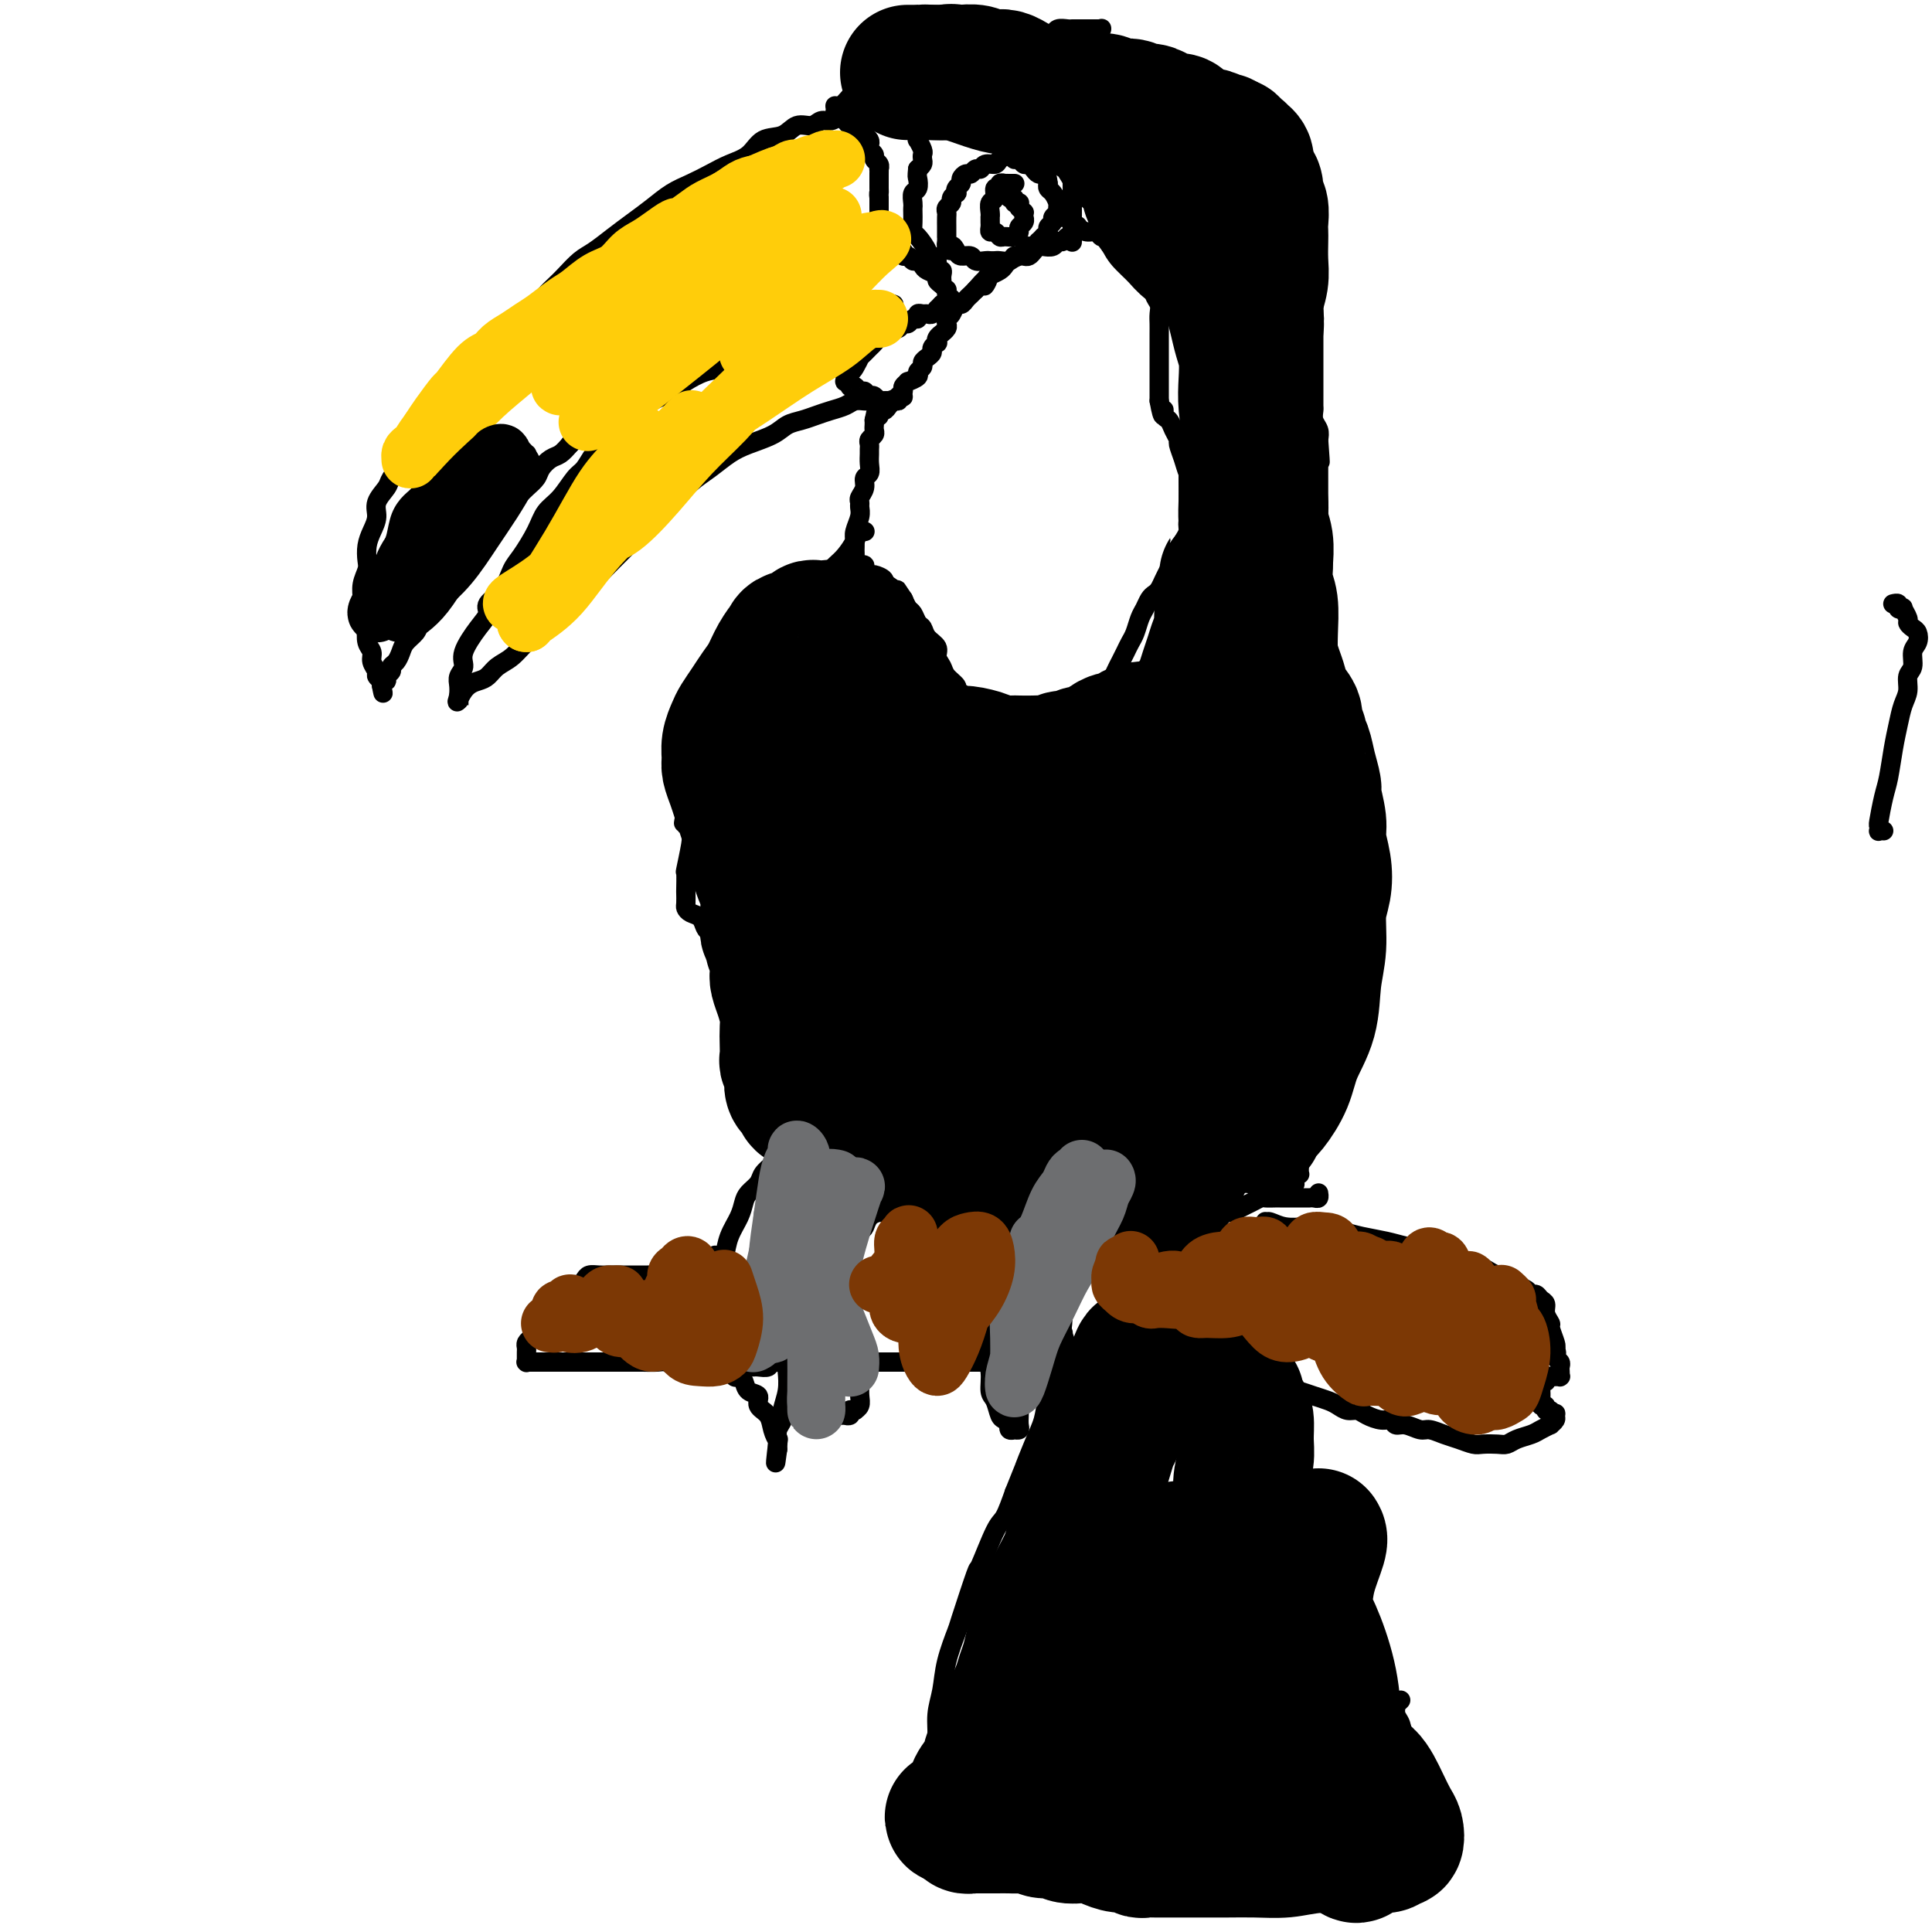 <svg viewBox='0 0 400 400' version='1.1' xmlns='http://www.w3.org/2000/svg' xmlns:xlink='http://www.w3.org/1999/xlink'><g fill='none' stroke='#000000' stroke-width='4' stroke-linecap='round' stroke-linejoin='round'><path d='M174,23c-0.031,-0.002 -0.061,-0.005 0,0c0.061,0.005 0.215,0.017 0,0c-0.215,-0.017 -0.797,-0.064 -1,0c-0.203,0.064 -0.027,0.239 0,0c0.027,-0.239 -0.096,-0.891 0,-1c0.096,-0.109 0.410,0.325 1,0c0.590,-0.325 1.456,-1.411 2,-2c0.544,-0.589 0.765,-0.683 1,-1c0.235,-0.317 0.485,-0.859 1,-1c0.515,-0.141 1.295,0.117 2,0c0.705,-0.117 1.336,-0.610 2,-1c0.664,-0.390 1.360,-0.678 2,-1c0.640,-0.322 1.222,-0.677 2,-1c0.778,-0.323 1.752,-0.612 2,-1c0.248,-0.388 -0.229,-0.875 0,-1c0.229,-0.125 1.163,0.111 2,0c0.837,-0.111 1.575,-0.570 2,-1c0.425,-0.430 0.536,-0.832 1,-1c0.464,-0.168 1.280,-0.101 2,0c0.720,0.101 1.344,0.237 2,0c0.656,-0.237 1.345,-0.847 2,-1c0.655,-0.153 1.276,0.151 2,0c0.724,-0.151 1.549,-0.759 2,-1c0.451,-0.241 0.527,-0.117 1,0c0.473,0.117 1.343,0.227 2,0c0.657,-0.227 1.100,-0.792 2,-1c0.900,-0.208 2.257,-0.059 3,0c0.743,0.059 0.871,0.030 1,0'/><path d='M212,8c4.075,-0.996 2.261,-0.985 2,-1c-0.261,-0.015 1.029,-0.057 2,0c0.971,0.057 1.622,0.211 2,0c0.378,-0.211 0.482,-0.789 1,-1c0.518,-0.211 1.448,-0.057 2,0c0.552,0.057 0.725,0.015 1,0c0.275,-0.015 0.652,-0.004 1,0c0.348,0.004 0.668,0.001 1,0c0.332,-0.001 0.676,-0.000 1,0c0.324,0.000 0.626,0.000 1,0c0.374,-0.000 0.818,0.000 1,0c0.182,-0.000 0.102,-0.001 0,0c-0.102,0.001 -0.227,0.004 0,0c0.227,-0.004 0.807,-0.015 1,0c0.193,0.015 0.000,0.056 0,0c-0.000,-0.056 0.192,-0.207 0,0c-0.192,0.207 -0.768,0.774 -1,1c-0.232,0.226 -0.119,0.112 0,0c0.119,-0.112 0.243,-0.223 0,0c-0.243,0.223 -0.852,0.778 -1,1c-0.148,0.222 0.167,0.111 0,0c-0.167,-0.111 -0.814,-0.222 -1,0c-0.186,0.222 0.090,0.778 0,1c-0.090,0.222 -0.545,0.111 -1,0'/><path d='M224,9c-0.861,0.405 -1.015,-0.084 -1,0c0.015,0.084 0.199,0.740 0,1c-0.199,0.260 -0.781,0.122 -1,0c-0.219,-0.122 -0.074,-0.229 0,0c0.074,0.229 0.076,0.792 0,1c-0.076,0.208 -0.229,0.060 0,0c0.229,-0.060 0.839,-0.031 1,0c0.161,0.031 -0.127,0.064 0,0c0.127,-0.064 0.668,-0.224 1,0c0.332,0.224 0.455,0.833 1,1c0.545,0.167 1.511,-0.109 2,0c0.489,0.109 0.501,0.603 1,1c0.499,0.397 1.485,0.699 2,1c0.515,0.301 0.558,0.603 1,1c0.442,0.397 1.285,0.890 2,1c0.715,0.110 1.304,-0.163 2,0c0.696,0.163 1.499,0.761 2,1c0.501,0.239 0.701,0.121 1,0c0.299,-0.121 0.696,-0.243 1,0c0.304,0.243 0.516,0.850 1,1c0.484,0.150 1.240,-0.157 2,0c0.760,0.157 1.524,0.777 2,1c0.476,0.223 0.664,0.050 1,0c0.336,-0.050 0.821,0.025 1,0c0.179,-0.025 0.051,-0.150 0,0c-0.051,0.150 -0.026,0.575 0,1'/><path d='M246,20c3.653,1.394 0.786,0.377 0,0c-0.786,-0.377 0.510,-0.116 1,0c0.490,0.116 0.173,0.088 0,0c-0.173,-0.088 -0.201,-0.235 0,0c0.201,0.235 0.631,0.852 1,1c0.369,0.148 0.676,-0.172 1,0c0.324,0.172 0.664,0.835 1,1c0.336,0.165 0.667,-0.167 1,0c0.333,0.167 0.666,0.833 1,1c0.334,0.167 0.667,-0.167 1,0c0.333,0.167 0.667,0.833 1,1c0.333,0.167 0.667,-0.166 1,0c0.333,0.166 0.667,0.832 1,1c0.333,0.168 0.667,-0.161 1,0c0.333,0.161 0.666,0.813 1,1c0.334,0.187 0.668,-0.090 1,0c0.332,0.090 0.662,0.549 1,1c0.338,0.451 0.683,0.895 1,1c0.317,0.105 0.606,-0.130 1,0c0.394,0.130 0.893,0.626 1,1c0.107,0.374 -0.177,0.625 0,1c0.177,0.375 0.817,0.874 1,1c0.183,0.126 -0.091,-0.121 0,0c0.091,0.121 0.545,0.610 1,1c0.455,0.390 0.909,0.682 1,1c0.091,0.318 -0.182,0.662 0,1c0.182,0.338 0.820,0.671 1,1c0.180,0.329 -0.096,0.655 0,1c0.096,0.345 0.564,0.708 1,1c0.436,0.292 0.839,0.512 1,1c0.161,0.488 0.081,1.244 0,2'/><path d='M269,40c1.480,1.975 1.181,0.914 1,1c-0.181,0.086 -0.245,1.321 0,2c0.245,0.679 0.798,0.801 1,1c0.202,0.199 0.055,0.473 0,1c-0.055,0.527 -0.016,1.306 0,2c0.016,0.694 0.008,1.302 0,2c-0.008,0.698 -0.016,1.487 0,2c0.016,0.513 0.057,0.751 0,1c-0.057,0.249 -0.211,0.508 0,1c0.211,0.492 0.789,1.217 1,2c0.211,0.783 0.057,1.625 0,2c-0.057,0.375 -0.015,0.283 0,1c0.015,0.717 0.004,2.244 0,3c-0.004,0.756 -0.001,0.741 0,1c0.001,0.259 0.000,0.793 0,2c-0.000,1.207 -0.000,3.087 0,4c0.000,0.913 0.000,0.859 0,1c-0.000,0.141 -0.000,0.475 0,1c0.000,0.525 0.000,1.240 0,2c-0.000,0.760 0.000,1.566 0,2c-0.000,0.434 -0.000,0.497 0,1c0.000,0.503 0.000,1.447 0,2c-0.000,0.553 -0.000,0.715 0,1c0.000,0.285 0.000,0.691 0,1c-0.000,0.309 -0.001,0.519 0,1c0.001,0.481 0.004,1.231 0,2c-0.004,0.769 -0.015,1.557 0,2c0.015,0.443 0.056,0.541 0,1c-0.056,0.459 -0.207,1.277 0,2c0.207,0.723 0.774,1.349 1,2c0.226,0.651 0.113,1.325 0,2'/><path d='M273,91c0.619,8.247 0.166,3.365 0,2c-0.166,-1.365 -0.044,0.788 0,2c0.044,1.212 0.012,1.483 0,2c-0.012,0.517 -0.003,1.279 0,2c0.003,0.721 0.001,1.400 0,2c-0.001,0.600 -0.000,1.120 0,2c0.000,0.880 0.000,2.118 0,3c-0.000,0.882 -0.000,1.406 0,2c0.000,0.594 0.000,1.258 0,2c-0.000,0.742 -0.000,1.561 0,2c0.000,0.439 0.000,0.499 0,1c-0.000,0.501 0.000,1.444 0,2c-0.000,0.556 -0.000,0.726 0,1c0.000,0.274 0.000,0.651 0,1c-0.000,0.349 -0.000,0.671 0,1c0.000,0.329 0.000,0.664 0,1c-0.000,0.336 -0.000,0.672 0,1c0.000,0.328 0.001,0.646 0,1c-0.001,0.354 -0.004,0.743 0,1c0.004,0.257 0.015,0.382 0,1c-0.015,0.618 -0.057,1.727 0,2c0.057,0.273 0.211,-0.292 0,0c-0.211,0.292 -0.789,1.440 -1,2c-0.211,0.560 -0.057,0.530 0,1c0.057,0.470 0.015,1.439 0,2c-0.015,0.561 -0.004,0.713 0,1c0.004,0.287 0.001,0.710 0,1c-0.001,0.290 -0.000,0.449 0,1c0.000,0.551 0.000,1.495 0,2c-0.000,0.505 -0.000,0.573 0,1c0.000,0.427 0.000,1.214 0,2'/><path d='M272,138c-0.155,7.628 -0.041,3.199 0,2c0.041,-1.199 0.010,0.834 0,2c-0.010,1.166 0.001,1.467 0,2c-0.001,0.533 -0.014,1.297 0,2c0.014,0.703 0.055,1.343 0,2c-0.055,0.657 -0.207,1.330 0,2c0.207,0.670 0.772,1.335 1,2c0.228,0.665 0.118,1.329 0,2c-0.118,0.671 -0.242,1.349 0,2c0.242,0.651 0.852,1.277 1,2c0.148,0.723 -0.167,1.544 0,2c0.167,0.456 0.816,0.546 1,1c0.184,0.454 -0.095,1.272 0,2c0.095,0.728 0.565,1.365 1,2c0.435,0.635 0.833,1.269 1,2c0.167,0.731 0.101,1.561 0,2c-0.101,0.439 -0.237,0.489 0,1c0.237,0.511 0.848,1.484 1,2c0.152,0.516 -0.155,0.575 0,1c0.155,0.425 0.774,1.216 1,2c0.226,0.784 0.061,1.561 0,2c-0.061,0.439 -0.016,0.541 0,1c0.016,0.459 0.004,1.277 0,2c-0.004,0.723 -0.001,1.352 0,2c0.001,0.648 0.000,1.314 0,2c-0.000,0.686 -0.000,1.390 0,2c0.000,0.610 0.000,1.125 0,2c-0.000,0.875 -0.000,2.111 0,3c0.000,0.889 0.000,1.432 0,2c-0.000,0.568 -0.000,1.162 0,2c0.000,0.838 0.000,1.919 0,3'/><path d='M279,198c-0.001,3.918 -0.004,2.215 0,2c0.004,-0.215 0.015,1.060 0,2c-0.015,0.940 -0.056,1.546 0,2c0.056,0.454 0.207,0.755 0,1c-0.207,0.245 -0.774,0.433 -1,1c-0.226,0.567 -0.112,1.514 0,2c0.112,0.486 0.222,0.511 0,1c-0.222,0.489 -0.776,1.444 -1,2c-0.224,0.556 -0.117,0.715 0,1c0.117,0.285 0.243,0.696 0,1c-0.243,0.304 -0.854,0.500 -1,1c-0.146,0.500 0.172,1.303 0,2c-0.172,0.697 -0.834,1.289 -1,2c-0.166,0.711 0.166,1.542 0,2c-0.166,0.458 -0.828,0.542 -1,1c-0.172,0.458 0.146,1.288 0,2c-0.146,0.712 -0.756,1.304 -1,2c-0.244,0.696 -0.122,1.496 0,2c0.122,0.504 0.243,0.712 0,1c-0.243,0.288 -0.850,0.654 -1,1c-0.150,0.346 0.156,0.670 0,1c-0.156,0.330 -0.773,0.666 -1,1c-0.227,0.334 -0.065,0.667 0,1c0.065,0.333 0.031,0.667 0,1c-0.031,0.333 -0.060,0.667 0,1c0.060,0.333 0.209,0.667 0,1c-0.209,0.333 -0.774,0.667 -1,1c-0.226,0.333 -0.112,0.667 0,1c0.112,0.333 0.222,0.667 0,1c-0.222,0.333 -0.778,0.667 -1,1c-0.222,0.333 -0.111,0.667 0,1'/><path d='M269,240c-1.547,6.736 -0.413,2.576 0,1c0.413,-1.576 0.107,-0.567 0,0c-0.107,0.567 -0.015,0.692 0,1c0.015,0.308 -0.049,0.800 0,1c0.049,0.200 0.209,0.110 0,0c-0.209,-0.110 -0.787,-0.239 -1,0c-0.213,0.239 -0.061,0.848 0,1c0.061,0.152 0.030,-0.151 0,0c-0.030,0.151 -0.061,0.757 0,1c0.061,0.243 0.212,0.121 0,0c-0.212,-0.121 -0.789,-0.243 -1,0c-0.211,0.243 -0.055,0.850 0,1c0.055,0.150 0.011,-0.156 0,0c-0.011,0.156 0.011,0.774 0,1c-0.011,0.226 -0.054,0.061 0,0c0.054,-0.061 0.207,-0.016 0,0c-0.207,0.016 -0.773,0.005 -1,0c-0.227,-0.005 -0.113,-0.002 0,0'/><path d='M221,45c0.137,-0.007 0.274,-0.013 0,0c-0.274,0.013 -0.957,0.046 -1,0c-0.043,-0.046 0.556,-0.171 1,0c0.444,0.171 0.735,0.638 1,1c0.265,0.362 0.505,0.618 1,1c0.495,0.382 1.245,0.890 2,1c0.755,0.110 1.516,-0.178 2,0c0.484,0.178 0.692,0.821 1,1c0.308,0.179 0.716,-0.107 1,0c0.284,0.107 0.443,0.605 1,1c0.557,0.395 1.511,0.686 2,1c0.489,0.314 0.512,0.651 1,1c0.488,0.349 1.441,0.708 2,1c0.559,0.292 0.723,0.515 1,1c0.277,0.485 0.666,1.232 1,2c0.334,0.768 0.611,1.557 1,2c0.389,0.443 0.889,0.541 1,1c0.111,0.459 -0.166,1.278 0,2c0.166,0.722 0.777,1.348 1,2c0.223,0.652 0.060,1.329 0,2c-0.060,0.671 -0.016,1.336 0,2c0.016,0.664 0.004,1.329 0,2c-0.004,0.671 -0.001,1.349 0,2c0.001,0.651 0.000,1.276 0,2c-0.000,0.724 -0.000,1.548 0,2c0.000,0.452 0.000,0.534 0,1c-0.000,0.466 -0.000,1.318 0,2c0.000,0.682 0.000,1.195 0,2c-0.000,0.805 -0.000,1.903 0,3'/><path d='M240,83c0.858,4.888 1.005,2.609 1,2c-0.005,-0.609 -0.160,0.451 0,1c0.160,0.549 0.634,0.587 1,1c0.366,0.413 0.623,1.203 1,2c0.377,0.797 0.876,1.603 1,2c0.124,0.397 -0.125,0.385 0,1c0.125,0.615 0.623,1.858 1,3c0.377,1.142 0.633,2.182 1,3c0.367,0.818 0.845,1.412 1,2c0.155,0.588 -0.014,1.169 0,2c0.014,0.831 0.211,1.913 0,3c-0.211,1.087 -0.830,2.178 -1,3c-0.170,0.822 0.109,1.375 0,2c-0.109,0.625 -0.607,1.322 -1,2c-0.393,0.678 -0.683,1.337 -1,2c-0.317,0.663 -0.662,1.330 -1,2c-0.338,0.670 -0.668,1.345 -1,2c-0.332,0.655 -0.666,1.292 -1,2c-0.334,0.708 -0.667,1.487 -1,2c-0.333,0.513 -0.667,0.760 -1,1c-0.333,0.240 -0.667,0.473 -1,1c-0.333,0.527 -0.667,1.348 -1,2c-0.333,0.652 -0.667,1.133 -1,2c-0.333,0.867 -0.667,2.119 -1,3c-0.333,0.881 -0.667,1.392 -1,2c-0.333,0.608 -0.667,1.314 -1,2c-0.333,0.686 -0.667,1.352 -1,2c-0.333,0.648 -0.667,1.277 -1,2c-0.333,0.723 -0.667,1.541 -1,2c-0.333,0.459 -0.667,0.560 -1,1c-0.333,0.440 -0.667,1.220 -1,2'/><path d='M228,144c-3.070,6.212 -1.245,2.242 -1,1c0.245,-1.242 -1.089,0.246 -2,1c-0.911,0.754 -1.399,0.775 -2,1c-0.601,0.225 -1.316,0.653 -2,1c-0.684,0.347 -1.338,0.614 -2,1c-0.662,0.386 -1.332,0.892 -2,1c-0.668,0.108 -1.335,-0.182 -2,0c-0.665,0.182 -1.329,0.834 -2,1c-0.671,0.166 -1.350,-0.156 -2,0c-0.650,0.156 -1.269,0.789 -2,1c-0.731,0.211 -1.572,0.001 -2,0c-0.428,-0.001 -0.443,0.208 -1,0c-0.557,-0.208 -1.655,-0.833 -2,-1c-0.345,-0.167 0.062,0.125 0,0c-0.062,-0.125 -0.594,-0.667 -1,-1c-0.406,-0.333 -0.688,-0.457 -1,-1c-0.312,-0.543 -0.656,-1.507 -1,-2c-0.344,-0.493 -0.687,-0.516 -1,-1c-0.313,-0.484 -0.594,-1.428 -1,-2c-0.406,-0.572 -0.936,-0.772 -1,-1c-0.064,-0.228 0.339,-0.484 0,-1c-0.339,-0.516 -1.418,-1.293 -2,-2c-0.582,-0.707 -0.667,-1.345 -1,-2c-0.333,-0.655 -0.915,-1.326 -1,-2c-0.085,-0.674 0.328,-1.350 0,-2c-0.328,-0.650 -1.397,-1.273 -2,-2c-0.603,-0.727 -0.739,-1.560 -1,-2c-0.261,-0.440 -0.647,-0.489 -1,-1c-0.353,-0.511 -0.672,-1.484 -1,-2c-0.328,-0.516 -0.665,-0.576 -1,-1c-0.335,-0.424 -0.667,-1.212 -1,-2'/><path d='M187,124c-2.853,-4.223 -0.484,-0.782 0,0c0.484,0.782 -0.917,-1.096 -2,-2c-1.083,-0.904 -1.849,-0.833 -2,-1c-0.151,-0.167 0.315,-0.570 0,-1c-0.315,-0.430 -1.409,-0.886 -2,-1c-0.591,-0.114 -0.679,0.114 -1,0c-0.321,-0.114 -0.874,-0.569 -1,-1c-0.126,-0.431 0.177,-0.837 0,-1c-0.177,-0.163 -0.832,-0.084 -1,0c-0.168,0.084 0.151,0.174 0,0c-0.151,-0.174 -0.774,-0.612 -1,-1c-0.226,-0.388 -0.057,-0.726 0,-1c0.057,-0.274 0.001,-0.483 0,-1c-0.001,-0.517 0.053,-1.343 0,-2c-0.053,-0.657 -0.211,-1.145 0,-2c0.211,-0.855 0.793,-2.077 1,-3c0.207,-0.923 0.040,-1.547 0,-2c-0.040,-0.453 0.045,-0.737 0,-1c-0.045,-0.263 -0.222,-0.507 0,-1c0.222,-0.493 0.844,-1.235 1,-2c0.156,-0.765 -0.154,-1.553 0,-2c0.154,-0.447 0.774,-0.554 1,-1c0.226,-0.446 0.060,-1.233 0,-2c-0.060,-0.767 -0.012,-1.515 0,-2c0.012,-0.485 -0.011,-0.707 0,-1c0.011,-0.293 0.055,-0.656 0,-1c-0.055,-0.344 -0.211,-0.670 0,-1c0.211,-0.330 0.789,-0.666 1,-1c0.211,-0.334 0.057,-0.667 0,-1c-0.057,-0.333 -0.016,-0.667 0,-1c0.016,-0.333 0.008,-0.667 0,-1'/><path d='M181,87c0.858,-4.339 1.004,-1.688 1,-1c-0.004,0.688 -0.156,-0.589 0,-1c0.156,-0.411 0.620,0.045 1,0c0.380,-0.045 0.675,-0.589 1,-1c0.325,-0.411 0.680,-0.688 1,-1c0.320,-0.312 0.605,-0.657 1,-1c0.395,-0.343 0.898,-0.683 1,-1c0.102,-0.317 -0.198,-0.610 0,-1c0.198,-0.390 0.894,-0.878 1,-1c0.106,-0.122 -0.379,0.122 0,0c0.379,-0.122 1.621,-0.610 2,-1c0.379,-0.390 -0.105,-0.682 0,-1c0.105,-0.318 0.798,-0.662 1,-1c0.202,-0.338 -0.086,-0.669 0,-1c0.086,-0.331 0.545,-0.662 1,-1c0.455,-0.338 0.905,-0.682 1,-1c0.095,-0.318 -0.167,-0.611 0,-1c0.167,-0.389 0.762,-0.874 1,-1c0.238,-0.126 0.120,0.107 0,0c-0.120,-0.107 -0.242,-0.553 0,-1c0.242,-0.447 0.849,-0.894 1,-1c0.151,-0.106 -0.153,0.127 0,0c0.153,-0.127 0.762,-0.616 1,-1c0.238,-0.384 0.105,-0.662 0,-1c-0.105,-0.338 -0.183,-0.734 0,-1c0.183,-0.266 0.626,-0.400 1,-1c0.374,-0.600 0.677,-1.666 1,-2c0.323,-0.334 0.664,0.065 1,0c0.336,-0.065 0.667,-0.594 1,-1c0.333,-0.406 0.666,-0.687 1,-1c0.334,-0.313 0.667,-0.656 1,-1'/><path d='M202,60c3.710,-4.356 2.486,-1.744 2,-1c-0.486,0.744 -0.233,-0.378 0,-1c0.233,-0.622 0.447,-0.745 1,-1c0.553,-0.255 1.443,-0.643 2,-1c0.557,-0.357 0.779,-0.683 1,-1c0.221,-0.317 0.440,-0.624 1,-1c0.560,-0.376 1.460,-0.823 2,-1c0.540,-0.177 0.721,-0.086 1,0c0.279,0.086 0.656,0.168 1,0c0.344,-0.168 0.655,-0.585 1,-1c0.345,-0.415 0.722,-0.828 1,-1c0.278,-0.172 0.456,-0.103 1,0c0.544,0.103 1.455,0.240 2,0c0.545,-0.240 0.724,-0.856 1,-1c0.276,-0.144 0.649,0.185 1,0c0.351,-0.185 0.682,-0.885 1,-1c0.318,-0.115 0.624,0.354 1,0c0.376,-0.354 0.822,-1.530 1,-2c0.178,-0.470 0.089,-0.235 0,0'/><path d='M222,50c0.000,0.112 0.000,0.223 0,0c-0.000,-0.223 -0.000,-0.782 0,-1c0.000,-0.218 0.000,-0.095 0,0c-0.000,0.095 -0.000,0.161 0,0c0.000,-0.161 0.000,-0.550 0,-1c-0.000,-0.450 -0.000,-0.961 0,-1c0.000,-0.039 0.000,0.393 0,0c-0.000,-0.393 -0.000,-1.611 0,-2c0.000,-0.389 0.000,0.050 0,0c-0.000,-0.050 -0.000,-0.590 0,-1c0.000,-0.410 0.000,-0.691 0,-1c-0.000,-0.309 -0.000,-0.646 0,-1c0.000,-0.354 0.001,-0.725 0,-1c-0.001,-0.275 -0.004,-0.455 0,-1c0.004,-0.545 0.016,-1.455 0,-2c-0.016,-0.545 -0.060,-0.725 0,-1c0.060,-0.275 0.222,-0.646 0,-1c-0.222,-0.354 -0.829,-0.691 -1,-1c-0.171,-0.309 0.095,-0.590 0,-1c-0.095,-0.410 -0.550,-0.950 -1,-1c-0.450,-0.050 -0.894,0.389 -1,0c-0.106,-0.389 0.126,-1.606 0,-2c-0.126,-0.394 -0.611,0.034 -1,0c-0.389,-0.034 -0.682,-0.531 -1,-1c-0.318,-0.469 -0.663,-0.909 -1,-1c-0.337,-0.091 -0.668,0.168 -1,0c-0.332,-0.168 -0.666,-0.762 -1,-1c-0.334,-0.238 -0.667,-0.119 -1,0'/><path d='M213,28c-1.351,-1.305 -0.729,-1.068 -1,-1c-0.271,0.068 -1.433,-0.034 -2,0c-0.567,0.034 -0.537,0.205 -1,0c-0.463,-0.205 -1.418,-0.787 -2,-1c-0.582,-0.213 -0.790,-0.057 -1,0c-0.210,0.057 -0.423,0.015 -1,0c-0.577,-0.015 -1.520,-0.004 -2,0c-0.480,0.004 -0.497,0.001 -1,0c-0.503,-0.001 -1.492,-0.000 -2,0c-0.508,0.000 -0.535,0.000 -1,0c-0.465,-0.000 -1.367,-0.000 -2,0c-0.633,0.000 -0.997,-0.000 -1,0c-0.003,0.000 0.354,0.000 0,0c-0.354,-0.000 -1.419,-0.001 -2,0c-0.581,0.001 -0.676,0.004 -1,0c-0.324,-0.004 -0.875,-0.015 -1,0c-0.125,0.015 0.177,0.057 0,0c-0.177,-0.057 -0.832,-0.213 -1,0c-0.168,0.213 0.151,0.793 0,1c-0.151,0.207 -0.773,0.040 -1,0c-0.227,-0.040 -0.061,0.046 0,0c0.061,-0.046 0.015,-0.224 0,0c-0.015,0.224 -0.000,0.851 0,1c0.000,0.149 -0.014,-0.182 0,0c0.014,0.182 0.056,0.875 0,1c-0.056,0.125 -0.210,-0.317 0,0c0.210,0.317 0.786,1.394 1,2c0.214,0.606 0.068,0.740 0,1c-0.068,0.260 -0.057,0.647 0,1c0.057,0.353 0.159,0.672 0,1c-0.159,0.328 -0.580,0.664 -1,1'/><path d='M190,35c-0.171,1.732 -0.098,1.564 0,2c0.098,0.436 0.222,1.478 0,2c-0.222,0.522 -0.792,0.524 -1,1c-0.208,0.476 -0.056,1.427 0,2c0.056,0.573 0.017,0.767 0,1c-0.017,0.233 -0.011,0.503 0,1c0.011,0.497 0.027,1.219 0,2c-0.027,0.781 -0.095,1.620 0,2c0.095,0.380 0.355,0.300 1,1c0.645,0.700 1.674,2.181 2,3c0.326,0.819 -0.053,0.975 0,1c0.053,0.025 0.536,-0.082 1,0c0.464,0.082 0.909,0.351 1,1c0.091,0.649 -0.172,1.676 0,2c0.172,0.324 0.778,-0.057 1,0c0.222,0.057 0.059,0.551 0,1c-0.059,0.449 -0.016,0.852 0,1c0.016,0.148 0.005,0.042 0,0c-0.005,-0.042 -0.002,-0.021 0,0'/><path d='M211,31c-0.026,0.032 -0.053,0.064 0,0c0.053,-0.064 0.184,-0.223 0,0c-0.184,0.223 -0.683,0.829 -1,1c-0.317,0.171 -0.452,-0.094 -1,0c-0.548,0.094 -1.509,0.546 -2,1c-0.491,0.454 -0.513,0.910 -1,1c-0.487,0.090 -1.440,-0.187 -2,0c-0.560,0.187 -0.729,0.838 -1,1c-0.271,0.162 -0.646,-0.164 -1,0c-0.354,0.164 -0.687,0.817 -1,1c-0.313,0.183 -0.606,-0.105 -1,0c-0.394,0.105 -0.889,0.602 -1,1c-0.111,0.398 0.162,0.698 0,1c-0.162,0.302 -0.760,0.606 -1,1c-0.240,0.394 -0.121,0.879 0,1c0.121,0.121 0.243,-0.122 0,0c-0.243,0.122 -0.850,0.609 -1,1c-0.150,0.391 0.156,0.686 0,1c-0.156,0.314 -0.774,0.647 -1,1c-0.226,0.353 -0.061,0.725 0,1c0.061,0.275 0.016,0.451 0,1c-0.016,0.549 -0.004,1.470 0,2c0.004,0.530 0.000,0.667 0,1c-0.000,0.333 0.003,0.860 0,1c-0.003,0.140 -0.011,-0.107 0,0c0.011,0.107 0.041,0.567 0,1c-0.041,0.433 -0.155,0.838 0,1c0.155,0.162 0.577,0.081 1,0'/><path d='M197,51c-0.362,1.968 -0.267,0.387 0,0c0.267,-0.387 0.705,0.418 1,1c0.295,0.582 0.446,0.941 1,1c0.554,0.059 1.511,-0.180 2,0c0.489,0.180 0.511,0.780 1,1c0.489,0.220 1.444,0.060 2,0c0.556,-0.060 0.712,-0.020 1,0c0.288,0.020 0.707,0.020 1,0c0.293,-0.020 0.461,-0.062 1,0c0.539,0.062 1.450,0.226 2,0c0.550,-0.226 0.740,-0.844 1,-1c0.260,-0.156 0.591,0.150 1,0c0.409,-0.150 0.897,-0.757 1,-1c0.103,-0.243 -0.179,-0.122 0,0c0.179,0.122 0.817,0.244 1,0c0.183,-0.244 -0.091,-0.854 0,-1c0.091,-0.146 0.545,0.172 1,0c0.455,-0.172 0.911,-0.834 1,-1c0.089,-0.166 -0.187,0.163 0,0c0.187,-0.163 0.839,-0.817 1,-1c0.161,-0.183 -0.168,0.106 0,0c0.168,-0.106 0.833,-0.606 1,-1c0.167,-0.394 -0.166,-0.683 0,-1c0.166,-0.317 0.830,-0.661 1,-1c0.170,-0.339 -0.153,-0.672 0,-1c0.153,-0.328 0.783,-0.651 1,-1c0.217,-0.349 0.019,-0.723 0,-1c-0.019,-0.277 0.139,-0.456 0,-1c-0.139,-0.544 -0.576,-1.454 -1,-2c-0.424,-0.546 -0.835,-0.727 -1,-1c-0.165,-0.273 -0.082,-0.636 0,-1'/><path d='M217,38c-0.179,-2.012 -0.625,-2.041 -1,-2c-0.375,0.041 -0.677,0.150 -1,0c-0.323,-0.150 -0.665,-0.561 -1,-1c-0.335,-0.439 -0.663,-0.905 -1,-1c-0.337,-0.095 -0.682,0.181 -1,0c-0.318,-0.181 -0.607,-0.819 -1,-1c-0.393,-0.181 -0.889,0.096 -1,0c-0.111,-0.096 0.162,-0.564 0,-1c-0.162,-0.436 -0.761,-0.839 -1,-1c-0.239,-0.161 -0.120,-0.081 0,0'/><path d='M210,38c-0.030,0.000 -0.059,0.000 0,0c0.059,-0.000 0.208,-0.000 0,0c-0.208,0.000 -0.773,0.000 -1,0c-0.227,-0.000 -0.118,-0.001 0,0c0.118,0.001 0.243,0.005 0,0c-0.243,-0.005 -0.854,-0.017 -1,0c-0.146,0.017 0.172,0.064 0,0c-0.172,-0.064 -0.834,-0.239 -1,0c-0.166,0.239 0.166,0.894 0,1c-0.166,0.106 -0.829,-0.335 -1,0c-0.171,0.335 0.150,1.448 0,2c-0.150,0.552 -0.772,0.543 -1,1c-0.228,0.457 -0.061,1.379 0,2c0.061,0.621 0.016,0.941 0,1c-0.016,0.059 -0.001,-0.143 0,0c0.001,0.143 -0.011,0.631 0,1c0.011,0.369 0.043,0.621 0,1c-0.043,0.379 -0.163,0.887 0,1c0.163,0.113 0.608,-0.169 1,0c0.392,0.169 0.731,0.788 1,1c0.269,0.212 0.468,0.015 1,0c0.532,-0.015 1.396,0.150 2,0c0.604,-0.150 0.946,-0.615 1,-1c0.054,-0.385 -0.182,-0.691 0,-1c0.182,-0.309 0.781,-0.623 1,-1c0.219,-0.377 0.060,-0.818 0,-1c-0.060,-0.182 -0.019,-0.104 0,0c0.019,0.104 0.015,0.234 0,0c-0.015,-0.234 -0.043,-0.832 0,-1c0.043,-0.168 0.155,0.095 0,0c-0.155,-0.095 -0.578,-0.547 -1,-1'/><path d='M211,43c0.137,-1.150 -0.020,-1.025 0,-1c0.020,0.025 0.217,-0.050 0,0c-0.217,0.050 -0.846,0.224 -1,0c-0.154,-0.224 0.169,-0.845 0,-1c-0.169,-0.155 -0.830,0.154 -1,0c-0.170,-0.154 0.151,-0.773 0,-1c-0.151,-0.227 -0.772,-0.061 -1,0c-0.228,0.061 -0.061,0.016 0,0c0.061,-0.016 0.018,-0.005 0,0c-0.018,0.005 -0.009,0.002 0,0'/><path d='M178,24c-0.416,0.000 -0.833,0.000 -1,0c-0.167,-0.000 -0.085,-0.001 0,0c0.085,0.001 0.175,0.004 0,0c-0.175,-0.004 -0.613,-0.016 -1,0c-0.387,0.016 -0.722,0.061 -1,0c-0.278,-0.061 -0.501,-0.229 -1,0c-0.499,0.229 -1.276,0.853 -2,1c-0.724,0.147 -1.394,-0.184 -2,0c-0.606,0.184 -1.147,0.882 -2,1c-0.853,0.118 -2.016,-0.344 -3,0c-0.984,0.344 -1.788,1.496 -3,2c-1.212,0.504 -2.830,0.362 -4,1c-1.170,0.638 -1.891,2.057 -3,3c-1.109,0.943 -2.607,1.410 -4,2c-1.393,0.590 -2.683,1.302 -4,2c-1.317,0.698 -2.662,1.383 -4,2c-1.338,0.617 -2.669,1.166 -4,2c-1.331,0.834 -2.663,1.951 -4,3c-1.337,1.049 -2.680,2.028 -4,3c-1.320,0.972 -2.619,1.937 -4,3c-1.381,1.063 -2.846,2.224 -4,3c-1.154,0.776 -1.999,1.166 -3,2c-1.001,0.834 -2.160,2.110 -3,3c-0.840,0.890 -1.362,1.393 -2,2c-0.638,0.607 -1.392,1.318 -2,2c-0.608,0.682 -1.069,1.335 -2,2c-0.931,0.665 -2.332,1.343 -3,2c-0.668,0.657 -0.603,1.292 -1,2c-0.397,0.708 -1.256,1.488 -2,2c-0.744,0.512 -1.372,0.756 -2,1'/><path d='M103,70c-5.906,5.000 -2.671,2.498 -2,2c0.671,-0.498 -1.224,1.006 -2,2c-0.776,0.994 -0.434,1.476 -1,2c-0.566,0.524 -2.039,1.090 -3,2c-0.961,0.910 -1.408,2.164 -2,3c-0.592,0.836 -1.328,1.252 -2,2c-0.672,0.748 -1.278,1.827 -2,3c-0.722,1.173 -1.560,2.440 -2,3c-0.440,0.560 -0.484,0.414 -1,1c-0.516,0.586 -1.505,1.903 -2,3c-0.495,1.097 -0.496,1.973 -1,3c-0.504,1.027 -1.511,2.203 -2,3c-0.489,0.797 -0.460,1.213 -1,2c-0.540,0.787 -1.647,1.944 -2,3c-0.353,1.056 0.050,2.011 0,3c-0.050,0.989 -0.553,2.011 -1,3c-0.447,0.989 -0.837,1.945 -1,3c-0.163,1.055 -0.097,2.208 0,3c0.097,0.792 0.226,1.224 0,2c-0.226,0.776 -0.806,1.898 -1,3c-0.194,1.102 -0.000,2.186 0,3c0.000,0.814 -0.192,1.359 0,2c0.192,0.641 0.768,1.379 1,2c0.232,0.621 0.119,1.126 0,2c-0.119,0.874 -0.243,2.118 0,3c0.243,0.882 0.853,1.402 1,2c0.147,0.598 -0.171,1.273 0,2c0.171,0.727 0.829,1.504 1,2c0.171,0.496 -0.146,0.710 0,1c0.146,0.290 0.756,0.654 1,1c0.244,0.346 0.122,0.673 0,1'/><path d='M79,142c0.614,2.844 0.149,0.955 0,0c-0.149,-0.955 0.017,-0.977 0,-1c-0.017,-0.023 -0.215,-0.048 0,0c0.215,0.048 0.845,0.168 1,0c0.155,-0.168 -0.166,-0.625 0,-1c0.166,-0.375 0.817,-0.667 1,-1c0.183,-0.333 -0.102,-0.708 0,-1c0.102,-0.292 0.590,-0.500 1,-1c0.410,-0.500 0.743,-1.293 1,-2c0.257,-0.707 0.439,-1.329 1,-2c0.561,-0.671 1.501,-1.391 2,-2c0.499,-0.609 0.557,-1.108 1,-2c0.443,-0.892 1.271,-2.179 2,-3c0.729,-0.821 1.359,-1.176 2,-2c0.641,-0.824 1.292,-2.115 2,-3c0.708,-0.885 1.474,-1.362 2,-2c0.526,-0.638 0.813,-1.435 1,-2c0.187,-0.565 0.273,-0.896 1,-2c0.727,-1.104 2.096,-2.981 3,-4c0.904,-1.019 1.344,-1.179 2,-2c0.656,-0.821 1.528,-2.303 2,-3c0.472,-0.697 0.545,-0.609 1,-1c0.455,-0.391 1.291,-1.260 2,-2c0.709,-0.740 1.292,-1.349 2,-2c0.708,-0.651 1.540,-1.343 2,-2c0.460,-0.657 0.546,-1.279 1,-2c0.454,-0.721 1.276,-1.540 2,-2c0.724,-0.460 1.350,-0.560 2,-1c0.650,-0.440 1.325,-1.220 2,-2'/><path d='M118,92c3.156,-3.054 2.046,-1.189 2,-1c-0.046,0.189 0.973,-1.296 2,-2c1.027,-0.704 2.064,-0.625 3,-1c0.936,-0.375 1.772,-1.202 3,-2c1.228,-0.798 2.849,-1.566 4,-2c1.151,-0.434 1.833,-0.535 3,-1c1.167,-0.465 2.819,-1.294 4,-2c1.181,-0.706 1.890,-1.289 3,-2c1.110,-0.711 2.622,-1.552 4,-2c1.378,-0.448 2.623,-0.505 4,-1c1.377,-0.495 2.886,-1.428 4,-2c1.114,-0.572 1.835,-0.783 3,-1c1.165,-0.217 2.776,-0.439 4,-1c1.224,-0.561 2.061,-1.459 3,-2c0.939,-0.541 1.981,-0.723 3,-1c1.019,-0.277 2.016,-0.647 3,-1c0.984,-0.353 1.955,-0.687 3,-1c1.045,-0.313 2.164,-0.605 3,-1c0.836,-0.395 1.390,-0.894 2,-1c0.610,-0.106 1.278,0.182 2,0c0.722,-0.182 1.500,-0.833 2,-1c0.500,-0.167 0.722,0.151 1,0c0.278,-0.151 0.610,-0.773 1,-1c0.390,-0.227 0.836,-0.061 1,0c0.164,0.061 0.047,0.017 0,0c-0.047,-0.017 -0.023,-0.009 0,0'/><path d='M129,86c0.120,0.418 0.239,0.836 0,1c-0.239,0.164 -0.837,0.075 -1,0c-0.163,-0.075 0.108,-0.134 0,0c-0.108,0.134 -0.595,0.463 -1,1c-0.405,0.537 -0.726,1.283 -1,2c-0.274,0.717 -0.499,1.406 -1,2c-0.501,0.594 -1.279,1.092 -2,2c-0.721,0.908 -1.385,2.226 -2,3c-0.615,0.774 -1.179,1.005 -2,2c-0.821,0.995 -1.897,2.754 -3,4c-1.103,1.246 -2.233,1.978 -3,3c-0.767,1.022 -1.170,2.332 -2,4c-0.830,1.668 -2.088,3.692 -3,5c-0.912,1.308 -1.478,1.898 -2,3c-0.522,1.102 -0.999,2.714 -2,4c-1.001,1.286 -2.526,2.245 -3,3c-0.474,0.755 0.104,1.304 0,2c-0.104,0.696 -0.889,1.537 -2,3c-1.111,1.463 -2.546,3.547 -3,5c-0.454,1.453 0.075,2.274 0,3c-0.075,0.726 -0.752,1.356 -1,2c-0.248,0.644 -0.066,1.302 0,2c0.066,0.698 0.018,1.437 0,2c-0.018,0.563 -0.005,0.950 0,1c0.005,0.050 0.001,-0.238 0,0c-0.001,0.238 -0.000,1.002 0,1c0.000,-0.002 0.000,-0.770 0,-1c-0.000,-0.230 -0.000,0.077 0,0c0.000,-0.077 0.000,-0.539 0,-1'/><path d='M95,144c-0.857,2.825 -0.000,0.388 1,-1c1.000,-1.388 2.144,-1.727 3,-2c0.856,-0.273 1.424,-0.481 2,-1c0.576,-0.519 1.158,-1.348 2,-2c0.842,-0.652 1.943,-1.125 3,-2c1.057,-0.875 2.071,-2.152 3,-3c0.929,-0.848 1.774,-1.269 3,-2c1.226,-0.731 2.834,-1.773 4,-3c1.166,-1.227 1.890,-2.638 3,-4c1.110,-1.362 2.607,-2.674 4,-4c1.393,-1.326 2.683,-2.666 4,-4c1.317,-1.334 2.662,-2.664 4,-4c1.338,-1.336 2.668,-2.679 4,-4c1.332,-1.321 2.665,-2.619 4,-4c1.335,-1.381 2.672,-2.845 4,-4c1.328,-1.155 2.648,-2.001 4,-3c1.352,-0.999 2.735,-2.151 4,-3c1.265,-0.849 2.411,-1.393 4,-2c1.589,-0.607 3.622,-1.276 5,-2c1.378,-0.724 2.102,-1.503 3,-2c0.898,-0.497 1.969,-0.711 3,-1c1.031,-0.289 2.020,-0.652 3,-1c0.980,-0.348 1.949,-0.682 3,-1c1.051,-0.318 2.183,-0.621 3,-1c0.817,-0.379 1.319,-0.834 2,-1c0.681,-0.166 1.541,-0.045 2,0c0.459,0.045 0.518,0.012 1,0c0.482,-0.012 1.387,-0.003 2,0c0.613,0.003 0.934,0.001 1,0c0.066,-0.001 -0.124,-0.000 0,0c0.124,0.000 0.562,0.000 1,0'/><path d='M184,83c5.353,-1.702 2.234,-0.456 1,0c-1.234,0.456 -0.583,0.122 0,0c0.583,-0.122 1.098,-0.033 1,0c-0.098,0.033 -0.810,0.009 -1,0c-0.190,-0.009 0.142,-0.003 0,0c-0.142,0.003 -0.759,0.002 -1,0c-0.241,-0.002 -0.106,-0.004 0,0c0.106,0.004 0.183,0.015 0,0c-0.183,-0.015 -0.626,-0.056 -1,0c-0.374,0.056 -0.678,0.207 -1,0c-0.322,-0.207 -0.664,-0.774 -1,-1c-0.336,-0.226 -0.668,-0.113 -1,0'/><path d='M180,82c-0.796,-0.397 -0.787,-0.890 -1,-1c-0.213,-0.110 -0.649,0.163 -1,0c-0.351,-0.163 -0.616,-0.760 -1,-1c-0.384,-0.240 -0.888,-0.121 -1,0c-0.112,0.121 0.166,0.244 0,0c-0.166,-0.244 -0.777,-0.854 -1,-1c-0.223,-0.146 -0.057,0.171 0,0c0.057,-0.171 0.004,-0.832 0,-1c-0.004,-0.168 0.042,0.157 0,0c-0.042,-0.157 -0.171,-0.797 0,-1c0.171,-0.203 0.641,0.030 1,0c0.359,-0.030 0.607,-0.323 1,-1c0.393,-0.677 0.930,-1.740 1,-2c0.070,-0.260 -0.328,0.281 0,0c0.328,-0.281 1.383,-1.386 2,-2c0.617,-0.614 0.795,-0.738 1,-1c0.205,-0.262 0.436,-0.663 1,-1c0.564,-0.337 1.461,-0.611 2,-1c0.539,-0.389 0.722,-0.893 1,-1c0.278,-0.107 0.653,0.183 1,0c0.347,-0.183 0.667,-0.837 1,-1c0.333,-0.163 0.681,0.167 1,0c0.319,-0.167 0.610,-0.830 1,-1c0.390,-0.170 0.878,0.152 1,0c0.122,-0.152 -0.121,-0.777 0,-1c0.121,-0.223 0.606,-0.045 1,0c0.394,0.045 0.697,-0.043 1,0c0.303,0.043 0.607,0.218 1,0c0.393,-0.218 0.875,-0.828 1,-1c0.125,-0.172 -0.107,0.094 0,0c0.107,-0.094 0.554,-0.547 1,-1'/><path d='M195,63c3.321,-2.338 1.622,-0.683 1,0c-0.622,0.683 -0.167,0.394 0,0c0.167,-0.394 0.044,-0.894 0,-1c-0.044,-0.106 -0.011,0.183 0,0c0.011,-0.183 0.000,-0.837 0,-1c-0.000,-0.163 0.010,0.163 0,0c-0.010,-0.163 -0.039,-0.817 0,-1c0.039,-0.183 0.147,0.106 0,0c-0.147,-0.106 -0.550,-0.605 -1,-1c-0.450,-0.395 -0.947,-0.684 -1,-1c-0.053,-0.316 0.336,-0.658 0,-1c-0.336,-0.342 -1.399,-0.684 -2,-1c-0.601,-0.316 -0.739,-0.605 -1,-1c-0.261,-0.395 -0.643,-0.894 -1,-1c-0.357,-0.106 -0.688,0.183 -1,0c-0.312,-0.183 -0.605,-0.838 -1,-1c-0.395,-0.162 -0.894,0.169 -1,0c-0.106,-0.169 0.179,-0.836 0,-1c-0.179,-0.164 -0.823,0.176 -1,0c-0.177,-0.176 0.111,-0.868 0,-1c-0.111,-0.132 -0.622,0.296 -1,0c-0.378,-0.296 -0.623,-1.317 -1,-2c-0.377,-0.683 -0.886,-1.028 -1,-1c-0.114,0.028 0.165,0.429 0,0c-0.165,-0.429 -0.776,-1.687 -1,-2c-0.224,-0.313 -0.060,0.320 0,0c0.060,-0.320 0.016,-1.591 0,-2c-0.016,-0.409 -0.004,0.045 0,0c0.004,-0.045 0.001,-0.589 0,-1c-0.001,-0.411 -0.000,-0.689 0,-1c0.000,-0.311 0.000,-0.656 0,-1'/><path d='M182,41c-0.155,-1.261 -0.041,-0.915 0,-1c0.041,-0.085 0.011,-0.601 0,-1c-0.011,-0.399 -0.003,-0.680 0,-1c0.003,-0.320 0.002,-0.677 0,-1c-0.002,-0.323 -0.005,-0.611 0,-1c0.005,-0.389 0.016,-0.878 0,-1c-0.016,-0.122 -0.061,0.122 0,0c0.061,-0.122 0.226,-0.610 0,-1c-0.226,-0.390 -0.844,-0.682 -1,-1c-0.156,-0.318 0.151,-0.663 0,-1c-0.151,-0.337 -0.762,-0.667 -1,-1c-0.238,-0.333 -0.105,-0.667 0,-1c0.105,-0.333 0.183,-0.663 0,-1c-0.183,-0.337 -0.626,-0.682 -1,-1c-0.374,-0.318 -0.679,-0.610 -1,-1c-0.321,-0.390 -0.659,-0.878 -1,-1c-0.341,-0.122 -0.683,0.121 -1,0c-0.317,-0.121 -0.607,-0.607 -1,-1c-0.393,-0.393 -0.889,-0.693 -1,-1c-0.111,-0.307 0.162,-0.621 0,-1c-0.162,-0.379 -0.761,-0.823 -1,-1c-0.239,-0.177 -0.120,-0.089 0,0'/><path d='M250,17c-0.004,0.025 -0.008,0.051 0,0c0.008,-0.051 0.030,-0.178 0,0c-0.030,0.178 -0.110,0.663 0,1c0.110,0.337 0.411,0.528 1,1c0.589,0.472 1.467,1.225 2,2c0.533,0.775 0.720,1.574 1,2c0.280,0.426 0.652,0.481 1,1c0.348,0.519 0.671,1.504 1,2c0.329,0.496 0.666,0.504 1,1c0.334,0.496 0.667,1.479 1,2c0.333,0.521 0.666,0.580 1,1c0.334,0.420 0.668,1.200 1,2c0.332,0.800 0.662,1.621 1,2c0.338,0.379 0.683,0.317 1,1c0.317,0.683 0.607,2.111 1,3c0.393,0.889 0.890,1.241 1,2c0.110,0.759 -0.167,1.926 0,3c0.167,1.074 0.777,2.054 1,3c0.223,0.946 0.060,1.857 0,3c-0.060,1.143 -0.016,2.516 0,4c0.016,1.484 0.004,3.077 0,4c-0.004,0.923 -0.001,1.175 0,2c0.001,0.825 0.000,2.222 0,3c-0.000,0.778 -0.000,0.937 0,1c0.000,0.063 0.000,0.032 0,0'/><path d='M79,122c-0.000,-0.002 -0.000,-0.005 0,0c0.000,0.005 0.000,0.017 0,0c-0.000,-0.017 -0.001,-0.063 0,0c0.001,0.063 0.003,0.236 0,0c-0.003,-0.236 -0.012,-0.881 0,-1c0.012,-0.119 0.045,0.290 0,0c-0.045,-0.290 -0.168,-1.277 0,-2c0.168,-0.723 0.625,-1.181 1,-2c0.375,-0.819 0.667,-2.000 1,-3c0.333,-1.000 0.708,-1.820 1,-3c0.292,-1.180 0.502,-2.722 1,-4c0.498,-1.278 1.285,-2.293 2,-3c0.715,-0.707 1.358,-1.106 2,-2c0.642,-0.894 1.284,-2.282 2,-3c0.716,-0.718 1.504,-0.766 2,-1c0.496,-0.234 0.698,-0.654 1,-1c0.302,-0.346 0.704,-0.619 1,-1c0.296,-0.381 0.485,-0.872 1,-1c0.515,-0.128 1.356,0.105 2,0c0.644,-0.105 1.091,-0.550 2,-1c0.909,-0.450 2.281,-0.905 3,-1c0.719,-0.095 0.784,0.171 1,0c0.216,-0.171 0.583,-0.779 1,-1c0.417,-0.221 0.885,-0.055 1,0c0.115,0.055 -0.124,-0.000 0,0c0.124,0.000 0.611,0.057 1,0c0.389,-0.057 0.679,-0.227 1,0c0.321,0.227 0.675,0.851 1,1c0.325,0.149 0.623,-0.177 1,0c0.377,0.177 0.832,0.855 1,1c0.168,0.145 0.048,-0.244 0,0c-0.048,0.244 -0.024,1.122 0,2'/><path d='M109,96c0.744,1.053 0.103,1.685 0,2c-0.103,0.315 0.331,0.314 0,1c-0.331,0.686 -1.429,2.059 -2,3c-0.571,0.941 -0.617,1.448 -1,2c-0.383,0.552 -1.102,1.148 -2,2c-0.898,0.852 -1.973,1.959 -3,3c-1.027,1.041 -2.005,2.016 -3,3c-0.995,0.984 -2.008,1.976 -3,3c-0.992,1.024 -1.965,2.078 -3,3c-1.035,0.922 -2.133,1.711 -3,3c-0.867,1.289 -1.503,3.078 -2,4c-0.497,0.922 -0.856,0.978 -1,1c-0.144,0.022 -0.072,0.011 0,0'/><path d='M179,110c-0.026,-0.011 -0.051,-0.021 0,0c0.051,0.021 0.180,0.074 0,0c-0.180,-0.074 -0.667,-0.277 -1,0c-0.333,0.277 -0.511,1.032 -1,2c-0.489,0.968 -1.290,2.150 -2,3c-0.710,0.850 -1.330,1.368 -2,2c-0.670,0.632 -1.391,1.377 -2,2c-0.609,0.623 -1.108,1.126 -2,2c-0.892,0.874 -2.178,2.121 -3,3c-0.822,0.879 -1.178,1.390 -2,2c-0.822,0.610 -2.108,1.318 -3,2c-0.892,0.682 -1.390,1.336 -2,2c-0.610,0.664 -1.333,1.336 -2,2c-0.667,0.664 -1.277,1.318 -2,2c-0.723,0.682 -1.560,1.390 -2,2c-0.440,0.610 -0.485,1.122 -1,2c-0.515,0.878 -1.501,2.123 -2,3c-0.499,0.877 -0.511,1.385 -1,2c-0.489,0.615 -1.455,1.338 -2,2c-0.545,0.662 -0.671,1.264 -1,2c-0.329,0.736 -0.863,1.606 -1,2c-0.137,0.394 0.121,0.313 0,1c-0.121,0.687 -0.621,2.141 -1,3c-0.379,0.859 -0.637,1.122 -1,2c-0.363,0.878 -0.829,2.371 -1,3c-0.171,0.629 -0.046,0.395 0,1c0.046,0.605 0.012,2.049 0,3c-0.012,0.951 -0.003,1.410 0,2c0.003,0.590 0.001,1.311 0,2c-0.001,0.689 -0.000,1.344 0,2'/><path d='M142,168c-0.830,3.917 -0.404,2.209 0,2c0.404,-0.209 0.788,1.079 1,2c0.212,0.921 0.253,1.474 0,3c-0.253,1.526 -0.800,4.023 -1,5c-0.200,0.977 -0.054,0.433 0,1c0.054,0.567 0.016,2.246 0,3c-0.016,0.754 -0.012,0.582 0,1c0.012,0.418 0.031,1.425 0,2c-0.031,0.575 -0.110,0.718 0,1c0.110,0.282 0.411,0.702 1,1c0.589,0.298 1.467,0.474 2,1c0.533,0.526 0.720,1.403 1,2c0.280,0.597 0.653,0.914 1,1c0.347,0.086 0.667,-0.060 1,0c0.333,0.060 0.678,0.326 1,0c0.322,-0.326 0.622,-1.242 1,-2c0.378,-0.758 0.833,-1.356 1,-2c0.167,-0.644 0.045,-1.334 0,-2c-0.045,-0.666 -0.012,-1.306 0,-2c0.012,-0.694 0.003,-1.440 0,-2c-0.003,-0.560 -0.001,-0.932 0,-1c0.001,-0.068 0.000,0.168 0,0c-0.000,-0.168 0.000,-0.742 0,-1c-0.000,-0.258 -0.001,-0.201 0,0c0.001,0.201 0.004,0.545 0,1c-0.004,0.455 -0.016,1.020 0,2c0.016,0.980 0.060,2.376 0,4c-0.060,1.624 -0.222,3.477 0,5c0.222,1.523 0.829,2.718 1,4c0.171,1.282 -0.094,2.652 0,4c0.094,1.348 0.547,2.674 1,4'/><path d='M153,205c0.510,4.401 0.786,4.404 1,5c0.214,0.596 0.367,1.784 1,4c0.633,2.216 1.745,5.461 2,7c0.255,1.539 -0.348,1.372 0,2c0.348,0.628 1.647,2.052 2,3c0.353,0.948 -0.241,1.421 0,2c0.241,0.579 1.317,1.265 2,2c0.683,0.735 0.972,1.521 1,2c0.028,0.479 -0.204,0.653 0,1c0.204,0.347 0.843,0.867 1,1c0.157,0.133 -0.168,-0.123 0,0c0.168,0.123 0.830,0.624 1,1c0.170,0.376 -0.151,0.625 0,1c0.151,0.375 0.772,0.874 1,1c0.228,0.126 0.061,-0.121 0,0c-0.061,0.121 -0.017,0.609 0,1c0.017,0.391 0.006,0.683 0,1c-0.006,0.317 -0.006,0.658 0,1c0.006,0.342 0.017,0.684 0,1c-0.017,0.316 -0.061,0.605 0,1c0.061,0.395 0.227,0.894 0,1c-0.227,0.106 -0.845,-0.182 -1,0c-0.155,0.182 0.155,0.833 0,1c-0.155,0.167 -0.774,-0.151 -1,0c-0.226,0.151 -0.061,0.773 0,1c0.061,0.227 0.016,0.061 0,0c-0.016,-0.061 -0.004,-0.016 0,0c0.004,0.016 0.001,0.004 0,0c-0.001,-0.004 -0.000,-0.001 0,0c0.000,0.001 0.000,0.001 0,0'/><path d='M163,245c-0.311,1.089 -0.089,0.311 0,0c0.089,-0.311 0.044,-0.156 0,0'/><path d='M165,243c0.023,0.006 0.047,0.012 0,0c-0.047,-0.012 -0.164,-0.044 0,0c0.164,0.044 0.608,0.162 1,0c0.392,-0.162 0.731,-0.606 1,-1c0.269,-0.394 0.467,-0.738 1,-1c0.533,-0.262 1.400,-0.441 2,-1c0.600,-0.559 0.934,-1.497 1,-2c0.066,-0.503 -0.134,-0.572 0,-1c0.134,-0.428 0.603,-1.214 1,-2c0.397,-0.786 0.722,-1.573 1,-2c0.278,-0.427 0.507,-0.495 1,-1c0.493,-0.505 1.249,-1.446 2,-2c0.751,-0.554 1.497,-0.722 2,-1c0.503,-0.278 0.765,-0.667 1,-1c0.235,-0.333 0.445,-0.611 1,-1c0.555,-0.389 1.454,-0.889 2,-1c0.546,-0.111 0.738,0.167 1,0c0.262,-0.167 0.592,-0.778 1,-1c0.408,-0.222 0.893,-0.056 1,0c0.107,0.056 -0.163,-0.000 0,0c0.163,0.000 0.761,0.056 1,0c0.239,-0.056 0.120,-0.223 0,0c-0.120,0.223 -0.242,0.837 0,1c0.242,0.163 0.850,-0.125 1,0c0.150,0.125 -0.156,0.662 0,1c0.156,0.338 0.773,0.476 1,1c0.227,0.524 0.065,1.436 0,2c-0.065,0.564 -0.032,0.782 0,1'/><path d='M188,231c0.225,1.123 -0.713,0.931 -1,1c-0.287,0.069 0.078,0.400 0,1c-0.078,0.600 -0.598,1.470 -1,2c-0.402,0.530 -0.685,0.719 -1,1c-0.315,0.281 -0.662,0.653 -1,1c-0.338,0.347 -0.669,0.670 -1,1c-0.331,0.330 -0.663,0.667 -1,1c-0.337,0.333 -0.679,0.663 -1,1c-0.321,0.337 -0.622,0.682 -1,1c-0.378,0.318 -0.833,0.610 -1,1c-0.167,0.390 -0.045,0.879 0,1c0.045,0.121 0.012,-0.126 0,0c-0.012,0.126 -0.004,0.625 0,1c0.004,0.375 0.005,0.625 0,1c-0.005,0.375 -0.015,0.875 0,1c0.015,0.125 0.056,-0.125 0,0c-0.056,0.125 -0.209,0.625 0,1c0.209,0.375 0.781,0.626 1,1c0.219,0.374 0.086,0.870 0,1c-0.086,0.130 -0.125,-0.105 0,0c0.125,0.105 0.414,0.550 1,1c0.586,0.450 1.470,0.904 2,1c0.530,0.096 0.706,-0.167 1,0c0.294,0.167 0.708,0.763 1,1c0.292,0.237 0.463,0.116 1,0c0.537,-0.116 1.438,-0.227 2,0c0.562,0.227 0.783,0.793 1,1c0.217,0.207 0.429,0.055 1,0c0.571,-0.055 1.500,-0.015 2,0c0.500,0.015 0.571,0.004 1,0c0.429,-0.004 1.214,-0.002 2,0'/><path d='M195,253c2.649,0.912 1.272,0.192 1,0c-0.272,-0.192 0.561,0.146 1,0c0.439,-0.146 0.485,-0.775 1,-1c0.515,-0.225 1.500,-0.046 2,0c0.500,0.046 0.515,-0.040 1,0c0.485,0.040 1.439,0.207 2,0c0.561,-0.207 0.728,-0.787 1,-1c0.272,-0.213 0.650,-0.057 1,0c0.350,0.057 0.672,0.015 1,0c0.328,-0.015 0.662,-0.004 1,0c0.338,0.004 0.682,0.001 1,0c0.318,-0.001 0.611,0.001 1,0c0.389,-0.001 0.874,-0.004 1,0c0.126,0.004 -0.107,0.016 0,0c0.107,-0.016 0.553,-0.060 1,0c0.447,0.060 0.893,0.224 1,0c0.107,-0.224 -0.126,-0.835 0,-1c0.126,-0.165 0.611,0.118 1,0c0.389,-0.118 0.681,-0.636 1,-1c0.319,-0.364 0.663,-0.574 1,-1c0.337,-0.426 0.665,-1.070 1,-2c0.335,-0.930 0.678,-2.147 1,-3c0.322,-0.853 0.625,-1.342 1,-2c0.375,-0.658 0.822,-1.486 1,-2c0.178,-0.514 0.086,-0.715 0,-1c-0.086,-0.285 -0.167,-0.654 0,-1c0.167,-0.346 0.584,-0.667 1,-1c0.416,-0.333 0.833,-0.677 1,-1c0.167,-0.323 0.083,-0.625 0,-1c-0.083,-0.375 -0.167,-0.821 0,-1c0.167,-0.179 0.583,-0.089 1,0'/><path d='M222,233c1.567,-2.855 0.983,-1.493 1,-1c0.017,0.493 0.634,0.118 1,0c0.366,-0.118 0.479,0.021 1,0c0.521,-0.021 1.448,-0.203 2,0c0.552,0.203 0.729,0.790 1,1c0.271,0.210 0.637,0.041 1,0c0.363,-0.041 0.723,0.045 1,0c0.277,-0.045 0.469,-0.220 1,0c0.531,0.220 1.400,0.835 2,1c0.600,0.165 0.931,-0.122 1,0c0.069,0.122 -0.125,0.651 0,1c0.125,0.349 0.570,0.516 1,1c0.430,0.484 0.847,1.284 1,2c0.153,0.716 0.042,1.347 0,2c-0.042,0.653 -0.015,1.326 0,2c0.015,0.674 0.019,1.347 0,2c-0.019,0.653 -0.061,1.285 0,2c0.061,0.715 0.227,1.512 0,2c-0.227,0.488 -0.845,0.666 -1,1c-0.155,0.334 0.155,0.825 0,1c-0.155,0.175 -0.773,0.033 -1,0c-0.227,-0.033 -0.061,0.044 0,0c0.061,-0.044 0.016,-0.208 0,0c-0.016,0.208 -0.005,0.787 0,1c0.005,0.213 0.003,0.061 0,0c-0.003,-0.061 -0.008,-0.031 0,0c0.008,0.031 0.030,0.064 0,0c-0.030,-0.064 -0.111,-0.223 0,0c0.111,0.223 0.415,0.829 1,1c0.585,0.171 1.453,-0.094 2,0c0.547,0.094 0.774,0.547 1,1'/><path d='M238,253c0.599,0.381 0.597,0.834 1,1c0.403,0.166 1.210,0.045 2,0c0.790,-0.045 1.563,-0.015 2,0c0.437,0.015 0.540,0.015 1,0c0.460,-0.015 1.279,-0.047 2,0c0.721,0.047 1.344,0.171 2,0c0.656,-0.171 1.345,-0.637 2,-1c0.655,-0.363 1.277,-0.622 2,-1c0.723,-0.378 1.546,-0.876 2,-1c0.454,-0.124 0.540,0.124 1,0c0.460,-0.124 1.293,-0.622 2,-1c0.707,-0.378 1.288,-0.637 2,-1c0.712,-0.363 1.557,-0.829 2,-1c0.443,-0.171 0.486,-0.046 1,0c0.514,0.046 1.498,0.012 2,0c0.502,-0.012 0.520,-0.003 1,0c0.480,0.003 1.420,0.001 2,0c0.580,-0.001 0.799,-0.001 1,0c0.201,0.001 0.383,0.001 1,0c0.617,-0.001 1.668,-0.004 2,0c0.332,0.004 -0.055,0.015 0,0c0.055,-0.015 0.551,-0.056 1,0c0.449,0.056 0.852,0.207 1,0c0.148,-0.207 0.042,-0.774 0,-1c-0.042,-0.226 -0.021,-0.113 0,0'/><path d='M233,253c-0.032,0.002 -0.064,0.003 0,0c0.064,-0.003 0.224,-0.012 0,0c-0.224,0.012 -0.833,0.045 -1,0c-0.167,-0.045 0.107,-0.168 0,0c-0.107,0.168 -0.595,0.625 -1,1c-0.405,0.375 -0.728,0.667 -1,1c-0.272,0.333 -0.493,0.708 -1,1c-0.507,0.292 -1.302,0.500 -2,1c-0.698,0.500 -1.301,1.292 -2,2c-0.699,0.708 -1.494,1.333 -2,2c-0.506,0.667 -0.724,1.376 -1,2c-0.276,0.624 -0.611,1.163 -1,2c-0.389,0.837 -0.833,1.971 -1,3c-0.167,1.029 -0.059,1.952 0,3c0.059,1.048 0.069,2.221 0,3c-0.069,0.779 -0.216,1.165 0,2c0.216,0.835 0.794,2.121 1,3c0.206,0.879 0.041,1.353 0,2c-0.041,0.647 0.042,1.469 0,2c-0.042,0.531 -0.207,0.773 0,1c0.207,0.227 0.788,0.439 1,1c0.212,0.561 0.057,1.470 0,2c-0.057,0.530 -0.015,0.682 0,1c0.015,0.318 0.004,0.802 0,1c-0.004,0.198 -0.001,0.109 0,0c0.001,-0.109 0.000,-0.239 0,0c-0.000,0.239 -0.000,0.848 0,1c0.000,0.152 0.000,-0.151 0,0c-0.000,0.151 -0.000,0.758 0,1c0.000,0.242 0.000,0.121 0,0'/><path d='M222,291c0.308,3.558 0.079,0.951 0,0c-0.079,-0.951 -0.006,-0.248 0,0c0.006,0.248 -0.055,0.040 0,0c0.055,-0.040 0.226,0.090 0,0c-0.226,-0.090 -0.849,-0.398 -1,-1c-0.151,-0.602 0.171,-1.497 0,-2c-0.171,-0.503 -0.834,-0.614 -1,-1c-0.166,-0.386 0.166,-1.047 0,-2c-0.166,-0.953 -0.829,-2.198 -1,-3c-0.171,-0.802 0.150,-1.159 0,-2c-0.150,-0.841 -0.772,-2.164 -1,-3c-0.228,-0.836 -0.061,-1.183 0,-2c0.061,-0.817 0.016,-2.102 0,-3c-0.016,-0.898 -0.004,-1.407 0,-2c0.004,-0.593 0.001,-1.268 0,-2c-0.001,-0.732 0.001,-1.520 0,-2c-0.001,-0.480 -0.004,-0.650 0,-1c0.004,-0.350 0.015,-0.878 0,-1c-0.015,-0.122 -0.055,0.164 0,0c0.055,-0.164 0.207,-0.777 0,-1c-0.207,-0.223 -0.773,-0.058 -1,0c-0.227,0.058 -0.116,0.007 0,0c0.116,-0.007 0.237,0.029 0,0c-0.237,-0.029 -0.833,-0.123 -1,0c-0.167,0.123 0.095,0.461 0,1c-0.095,0.539 -0.547,1.278 -1,2c-0.453,0.722 -0.909,1.428 -1,2c-0.091,0.572 0.182,1.009 0,2c-0.182,0.991 -0.818,2.536 -1,4c-0.182,1.464 0.091,2.847 0,4c-0.091,1.153 -0.545,2.077 -1,3'/><path d='M212,281c-0.558,3.320 0.046,2.619 0,3c-0.046,0.381 -0.743,1.843 -1,3c-0.257,1.157 -0.072,2.009 0,3c0.072,0.991 0.033,2.122 0,3c-0.033,0.878 -0.060,1.503 0,2c0.060,0.497 0.209,0.866 0,1c-0.209,0.134 -0.774,0.032 -1,0c-0.226,-0.032 -0.112,0.006 0,0c0.112,-0.006 0.223,-0.058 0,0c-0.223,0.058 -0.781,0.225 -1,0c-0.219,-0.225 -0.100,-0.841 0,-1c0.100,-0.159 0.180,0.139 0,0c-0.180,-0.139 -0.622,-0.714 -1,-1c-0.378,-0.286 -0.694,-0.281 -1,-1c-0.306,-0.719 -0.604,-2.162 -1,-3c-0.396,-0.838 -0.890,-1.071 -1,-2c-0.110,-0.929 0.166,-2.554 0,-4c-0.166,-1.446 -0.772,-2.712 -1,-4c-0.228,-1.288 -0.076,-2.599 0,-4c0.076,-1.401 0.077,-2.892 0,-4c-0.077,-1.108 -0.232,-1.833 0,-3c0.232,-1.167 0.850,-2.777 1,-4c0.150,-1.223 -0.167,-2.060 0,-3c0.167,-0.940 0.819,-1.984 1,-3c0.181,-1.016 -0.110,-2.005 0,-3c0.110,-0.995 0.621,-1.996 1,-3c0.379,-1.004 0.626,-2.009 1,-3c0.374,-0.991 0.873,-1.967 1,-3c0.127,-1.033 -0.120,-2.124 0,-3c0.120,-0.876 0.606,-1.536 1,-2c0.394,-0.464 0.697,-0.732 1,-1'/><path d='M211,241c1.167,-6.500 0.583,-3.250 0,0'/><path d='M190,248c-0.031,-0.000 -0.061,-0.000 0,0c0.061,0.000 0.214,0.000 0,0c-0.214,-0.000 -0.793,-0.000 -1,0c-0.207,0.000 -0.040,0.000 0,0c0.040,-0.000 -0.046,-0.001 0,0c0.046,0.001 0.223,0.004 0,0c-0.223,-0.004 -0.846,-0.016 -1,0c-0.154,0.016 0.162,0.060 0,0c-0.162,-0.060 -0.803,-0.222 -1,0c-0.197,0.222 0.050,0.830 0,1c-0.050,0.170 -0.398,-0.096 -1,0c-0.602,0.096 -1.457,0.555 -2,1c-0.543,0.445 -0.774,0.878 -1,1c-0.226,0.122 -0.446,-0.065 -1,0c-0.554,0.065 -1.443,0.384 -2,1c-0.557,0.616 -0.783,1.531 -1,2c-0.217,0.469 -0.425,0.492 -1,1c-0.575,0.508 -1.517,1.502 -2,2c-0.483,0.498 -0.506,0.499 -1,1c-0.494,0.501 -1.458,1.500 -2,2c-0.542,0.500 -0.663,0.500 -1,1c-0.337,0.500 -0.891,1.499 -1,2c-0.109,0.501 0.226,0.505 0,1c-0.226,0.495 -1.014,1.481 -1,2c0.014,0.519 0.828,0.572 1,1c0.172,0.428 -0.300,1.231 0,2c0.300,0.769 1.371,1.506 2,2c0.629,0.494 0.814,0.747 1,1'/><path d='M174,272c0.802,1.043 0.807,0.650 1,1c0.193,0.350 0.573,1.444 1,2c0.427,0.556 0.899,0.575 1,1c0.101,0.425 -0.169,1.254 0,2c0.169,0.746 0.777,1.407 1,2c0.223,0.593 0.061,1.118 0,2c-0.061,0.882 -0.020,2.121 0,3c0.020,0.879 0.020,1.398 0,2c-0.020,0.602 -0.058,1.286 0,2c0.058,0.714 0.213,1.459 0,2c-0.213,0.541 -0.793,0.877 -1,1c-0.207,0.123 -0.041,0.033 0,0c0.041,-0.033 -0.042,-0.010 0,0c0.042,0.010 0.208,0.006 0,0c-0.208,-0.006 -0.792,-0.016 -1,0c-0.208,0.016 -0.041,0.057 0,0c0.041,-0.057 -0.046,-0.211 0,0c0.046,0.211 0.223,0.789 0,1c-0.223,0.211 -0.847,0.056 -1,0c-0.153,-0.056 0.167,-0.014 0,0c-0.167,0.014 -0.819,0.001 -1,0c-0.181,-0.001 0.110,0.011 0,0c-0.110,-0.011 -0.621,-0.044 -1,0c-0.379,0.044 -0.626,0.165 -1,0c-0.374,-0.165 -0.874,-0.616 -1,-1c-0.126,-0.384 0.124,-0.702 0,-1c-0.124,-0.298 -0.621,-0.575 -1,-1c-0.379,-0.425 -0.641,-0.999 -1,-2c-0.359,-1.001 -0.817,-2.429 -1,-4c-0.183,-1.571 -0.092,-3.286 0,-5'/><path d='M168,279c-0.691,-2.259 -0.917,-1.406 -1,-2c-0.083,-0.594 -0.021,-2.635 0,-4c0.021,-1.365 0.002,-2.053 0,-3c-0.002,-0.947 0.014,-2.151 0,-3c-0.014,-0.849 -0.056,-1.341 0,-2c0.056,-0.659 0.211,-1.484 0,-2c-0.211,-0.516 -0.789,-0.725 -1,-1c-0.211,-0.275 -0.057,-0.618 0,-1c0.057,-0.382 0.015,-0.802 0,-1c-0.015,-0.198 -0.003,-0.174 0,0c0.003,0.174 -0.003,0.496 0,1c0.003,0.504 0.016,1.189 0,2c-0.016,0.811 -0.060,1.749 0,3c0.060,1.251 0.222,2.813 0,4c-0.222,1.187 -0.830,1.997 -1,3c-0.170,1.003 0.099,2.200 0,3c-0.099,0.800 -0.567,1.205 -1,2c-0.433,0.795 -0.833,1.981 -1,3c-0.167,1.019 -0.101,1.872 0,3c0.101,1.128 0.237,2.529 0,4c-0.237,1.471 -0.848,3.010 -1,4c-0.152,0.990 0.155,1.432 0,2c-0.155,0.568 -0.774,1.262 -1,2c-0.226,0.738 -0.061,1.518 0,2c0.061,0.482 0.016,0.665 0,1c-0.016,0.335 -0.004,0.821 0,1c0.004,0.179 0.001,0.051 0,0c-0.001,-0.051 -0.001,-0.026 0,0'/><path d='M161,300c-0.788,6.001 -0.258,1.004 0,-1c0.258,-2.004 0.243,-1.013 0,-1c-0.243,0.013 -0.713,-0.951 -1,-2c-0.287,-1.049 -0.392,-2.182 -1,-3c-0.608,-0.818 -1.721,-1.320 -2,-2c-0.279,-0.680 0.276,-1.540 0,-2c-0.276,-0.460 -1.383,-0.522 -2,-1c-0.617,-0.478 -0.743,-1.371 -1,-2c-0.257,-0.629 -0.646,-0.992 -1,-1c-0.354,-0.008 -0.673,0.340 -1,0c-0.327,-0.340 -0.663,-1.367 -1,-2c-0.337,-0.633 -0.676,-0.872 -1,-2c-0.324,-1.128 -0.634,-3.144 -1,-5c-0.366,-1.856 -0.790,-3.553 -1,-5c-0.210,-1.447 -0.207,-2.645 0,-4c0.207,-1.355 0.619,-2.866 1,-4c0.381,-1.134 0.731,-1.889 1,-3c0.269,-1.111 0.457,-2.577 1,-4c0.543,-1.423 1.440,-2.804 2,-4c0.560,-1.196 0.783,-2.207 1,-3c0.217,-0.793 0.428,-1.368 1,-2c0.572,-0.632 1.504,-1.320 2,-2c0.496,-0.680 0.557,-1.352 1,-2c0.443,-0.648 1.269,-1.273 2,-2c0.731,-0.727 1.365,-1.557 2,-2c0.635,-0.443 1.269,-0.500 2,-1c0.731,-0.500 1.558,-1.443 2,-2c0.442,-0.557 0.500,-0.727 1,-1c0.500,-0.273 1.442,-0.651 2,-1c0.558,-0.349 0.731,-0.671 1,-1c0.269,-0.329 0.635,-0.664 1,-1'/><path d='M171,232c2.571,-2.857 0.500,-1.500 0,-1c-0.500,0.500 0.571,0.143 1,0c0.429,-0.143 0.214,-0.071 0,0'/><path d='M390,172c-0.421,-0.032 -0.842,-0.063 -1,0c-0.158,0.063 -0.053,0.221 0,0c0.053,-0.221 0.056,-0.820 0,-1c-0.056,-0.180 -0.170,0.059 0,-1c0.170,-1.059 0.622,-3.417 1,-5c0.378,-1.583 0.680,-2.391 1,-4c0.320,-1.609 0.659,-4.021 1,-6c0.341,-1.979 0.684,-3.526 1,-5c0.316,-1.474 0.606,-2.874 1,-4c0.394,-1.126 0.894,-1.978 1,-3c0.106,-1.022 -0.181,-2.214 0,-3c0.181,-0.786 0.830,-1.166 1,-2c0.170,-0.834 -0.141,-2.122 0,-3c0.141,-0.878 0.732,-1.347 1,-2c0.268,-0.653 0.211,-1.489 0,-2c-0.211,-0.511 -0.577,-0.698 -1,-1c-0.423,-0.302 -0.902,-0.721 -1,-1c-0.098,-0.279 0.185,-0.418 0,-1c-0.185,-0.582 -0.838,-1.606 -1,-2c-0.162,-0.394 0.167,-0.158 0,0c-0.167,0.158 -0.829,0.239 -1,0c-0.171,-0.239 0.150,-0.796 0,-1c-0.150,-0.204 -0.771,-0.055 -1,0c-0.229,0.055 -0.065,0.016 0,0c0.065,-0.016 0.033,-0.008 0,0'/><path d='M262,254c-0.004,0.115 -0.007,0.231 0,0c0.007,-0.231 0.025,-0.808 0,-1c-0.025,-0.192 -0.095,0.000 0,0c0.095,-0.000 0.353,-0.193 1,0c0.647,0.193 1.683,0.773 3,1c1.317,0.227 2.915,0.102 4,0c1.085,-0.102 1.657,-0.182 3,0c1.343,0.182 3.457,0.626 5,1c1.543,0.374 2.513,0.678 4,1c1.487,0.322 3.489,0.664 5,1c1.511,0.336 2.530,0.667 4,1c1.470,0.333 3.391,0.666 5,1c1.609,0.334 2.905,0.667 4,1c1.095,0.333 1.989,0.667 3,1c1.011,0.333 2.140,0.667 3,1c0.860,0.333 1.453,0.666 2,1c0.547,0.334 1.050,0.668 2,1c0.950,0.332 2.349,0.663 3,1c0.651,0.337 0.555,0.682 1,1c0.445,0.318 1.430,0.609 2,1c0.570,0.391 0.726,0.881 1,1c0.274,0.119 0.666,-0.133 1,0c0.334,0.133 0.610,0.649 1,1c0.390,0.351 0.893,0.535 1,1c0.107,0.465 -0.181,1.210 0,2c0.181,0.790 0.832,1.624 1,2c0.168,0.376 -0.147,0.294 0,1c0.147,0.706 0.756,2.202 1,3c0.244,0.798 0.122,0.899 0,1'/><path d='M322,279c0.480,1.726 0.181,1.040 0,1c-0.181,-0.040 -0.245,0.568 0,1c0.245,0.432 0.797,0.690 1,1c0.203,0.310 0.055,0.671 0,1c-0.055,0.329 -0.019,0.624 0,1c0.019,0.376 0.020,0.833 0,1c-0.020,0.167 -0.061,0.045 0,0c0.061,-0.045 0.223,-0.013 0,0c-0.223,0.013 -0.830,0.008 -1,0c-0.170,-0.008 0.099,-0.017 0,0c-0.099,0.017 -0.566,0.060 -1,0c-0.434,-0.060 -0.834,-0.225 -1,0c-0.166,0.225 -0.097,0.839 0,1c0.097,0.161 0.222,-0.130 0,0c-0.222,0.130 -0.793,0.680 -1,1c-0.207,0.320 -0.051,0.410 0,1c0.051,0.590 -0.001,1.679 0,2c0.001,0.321 0.057,-0.125 0,0c-0.057,0.125 -0.225,0.822 0,1c0.225,0.178 0.845,-0.162 1,0c0.155,0.162 -0.154,0.827 0,1c0.154,0.173 0.772,-0.146 1,0c0.228,0.146 0.065,0.756 0,1c-0.065,0.244 -0.033,0.122 0,0'/><path d='M321,293c0.077,2.177 0.768,0.621 1,0c0.232,-0.621 0.003,-0.307 0,0c-0.003,0.307 0.218,0.607 0,1c-0.218,0.393 -0.877,0.879 -1,1c-0.123,0.121 0.290,-0.121 0,0c-0.290,0.121 -1.284,0.607 -2,1c-0.716,0.393 -1.154,0.694 -2,1c-0.846,0.306 -2.098,0.619 -3,1c-0.902,0.381 -1.452,0.831 -2,1c-0.548,0.169 -1.094,0.057 -2,0c-0.906,-0.057 -2.172,-0.058 -3,0c-0.828,0.058 -1.218,0.174 -2,0c-0.782,-0.174 -1.956,-0.639 -3,-1c-1.044,-0.361 -1.957,-0.617 -3,-1c-1.043,-0.383 -2.215,-0.891 -3,-1c-0.785,-0.109 -1.182,0.182 -2,0c-0.818,-0.182 -2.057,-0.836 -3,-1c-0.943,-0.164 -1.589,0.162 -2,0c-0.411,-0.162 -0.585,-0.813 -1,-1c-0.415,-0.187 -1.070,0.091 -2,0c-0.930,-0.091 -2.135,-0.549 -3,-1c-0.865,-0.451 -1.389,-0.894 -2,-1c-0.611,-0.106 -1.307,0.126 -2,0c-0.693,-0.126 -1.383,-0.611 -2,-1c-0.617,-0.389 -1.162,-0.682 -2,-1c-0.838,-0.318 -1.970,-0.660 -3,-1c-1.030,-0.340 -1.956,-0.679 -3,-1c-1.044,-0.321 -2.204,-0.625 -3,-1c-0.796,-0.375 -1.227,-0.821 -2,-1c-0.773,-0.179 -1.886,-0.089 -3,0'/><path d='M261,286c-7.696,-2.233 -3.935,-1.316 -3,-1c0.935,0.316 -0.956,0.032 -2,0c-1.044,-0.032 -1.239,0.188 -2,0c-0.761,-0.188 -2.087,-0.782 -3,-1c-0.913,-0.218 -1.415,-0.058 -2,0c-0.585,0.058 -1.255,0.016 -2,0c-0.745,-0.016 -1.566,-0.004 -2,0c-0.434,0.004 -0.482,0.001 -1,0c-0.518,-0.001 -1.505,-0.000 -2,0c-0.495,0.000 -0.499,-0.000 -1,0c-0.501,0.000 -1.499,0.001 -2,0c-0.501,-0.001 -0.504,-0.004 -1,0c-0.496,0.004 -1.484,0.015 -2,0c-0.516,-0.015 -0.560,-0.057 -1,0c-0.440,0.057 -1.275,0.211 -2,0c-0.725,-0.211 -1.339,-0.789 -2,-1c-0.661,-0.211 -1.369,-0.056 -2,0c-0.631,0.056 -1.185,0.011 -2,0c-0.815,-0.011 -1.891,0.011 -3,0c-1.109,-0.011 -2.251,-0.056 -3,0c-0.749,0.056 -1.107,0.211 -2,0c-0.893,-0.211 -2.322,-0.789 -3,-1c-0.678,-0.211 -0.604,-0.057 -1,0c-0.396,0.057 -1.262,0.015 -2,0c-0.738,-0.015 -1.349,-0.004 -2,0c-0.651,0.004 -1.344,0.001 -2,0c-0.656,-0.001 -1.275,-0.000 -2,0c-0.725,0.000 -1.555,0.000 -2,0c-0.445,-0.000 -0.504,-0.000 -1,0c-0.496,0.000 -1.427,0.000 -2,0c-0.573,-0.000 -0.786,-0.000 -1,0'/><path d='M201,282c-9.705,-0.619 -3.966,-0.166 -2,0c1.966,0.166 0.161,0.044 -1,0c-1.161,-0.044 -1.677,-0.012 -2,0c-0.323,0.012 -0.453,0.003 -1,0c-0.547,-0.003 -1.513,-0.001 -2,0c-0.487,0.001 -0.497,0.000 -1,0c-0.503,-0.000 -1.499,-0.000 -2,0c-0.501,0.000 -0.506,0.000 -1,0c-0.494,-0.000 -1.476,-0.000 -2,0c-0.524,0.000 -0.588,0.000 -1,0c-0.412,-0.000 -1.171,-0.000 -2,0c-0.829,0.000 -1.728,0.000 -2,0c-0.272,-0.000 0.081,-0.000 0,0c-0.081,0.000 -0.598,0.000 -1,0c-0.402,-0.000 -0.689,-0.000 -1,0c-0.311,0.000 -0.647,0.000 -1,0c-0.353,-0.000 -0.725,-0.000 -1,0c-0.275,0.000 -0.455,0.000 -1,0c-0.545,-0.000 -1.455,-0.000 -2,0c-0.545,0.000 -0.723,0.000 -1,0c-0.277,-0.000 -0.652,-0.000 -1,0c-0.348,0.000 -0.671,0.000 -1,0c-0.329,-0.000 -0.666,-0.000 -1,0c-0.334,0.000 -0.667,0.000 -1,0c-0.333,0.000 -0.667,0.000 -1,0c-0.333,0.000 -0.667,0.000 -1,0c-0.333,0.000 -0.667,0.000 -1,0c-0.333,0.000 -0.667,0.000 -1,0c-0.333,0.000 -0.667,0.000 -1,0c-0.333,0.000 -0.667,0.000 -1,0c-0.333,0.000 -0.667,0.000 -1,0'/><path d='M163,282c-6.280,0.016 -2.978,0.057 -2,0c0.978,-0.057 -0.366,-0.211 -1,0c-0.634,0.211 -0.559,0.789 -1,1c-0.441,0.211 -1.400,0.057 -2,0c-0.600,-0.057 -0.843,-0.015 -1,0c-0.157,0.015 -0.230,0.004 -1,0c-0.770,-0.004 -2.238,-0.001 -3,0c-0.762,0.001 -0.820,0.000 -1,0c-0.180,-0.000 -0.484,-0.000 -1,0c-0.516,0.000 -1.244,0.001 -2,0c-0.756,-0.001 -1.540,-0.004 -2,0c-0.460,0.004 -0.598,0.015 -1,0c-0.402,-0.015 -1.069,-0.057 -2,0c-0.931,0.057 -2.126,0.211 -3,0c-0.874,-0.211 -1.427,-0.789 -2,-1c-0.573,-0.211 -1.165,-0.057 -2,0c-0.835,0.057 -1.914,0.015 -3,0c-1.086,-0.015 -2.179,-0.004 -3,0c-0.821,0.004 -1.372,0.001 -2,0c-0.628,-0.001 -1.335,-0.000 -2,0c-0.665,0.000 -1.287,0.000 -2,0c-0.713,-0.000 -1.516,-0.000 -2,0c-0.484,0.000 -0.651,0.000 -1,0c-0.349,-0.000 -0.882,-0.000 -1,0c-0.118,0.000 0.178,0.000 0,0c-0.178,-0.000 -0.832,-0.000 -1,0c-0.168,0.000 0.148,0.000 0,0c-0.148,-0.000 -0.761,-0.000 -1,0c-0.239,0.000 -0.103,0.000 0,0c0.103,-0.000 0.172,-0.000 0,0c-0.172,0.000 -0.586,0.000 -1,0'/><path d='M117,282c-7.052,0.000 -1.683,0.000 0,0c1.683,-0.000 -0.319,-0.000 -1,0c-0.681,0.000 -0.042,0.000 0,0c0.042,-0.000 -0.513,-0.000 -1,0c-0.487,0.000 -0.905,0.000 -1,0c-0.095,-0.000 0.133,-0.000 0,0c-0.133,0.000 -0.628,0.000 -1,0c-0.372,-0.000 -0.620,-0.000 -1,0c-0.380,0.000 -0.890,0.000 -1,0c-0.110,-0.000 0.181,-0.000 0,0c-0.181,0.000 -0.833,0.000 -1,0c-0.167,-0.000 0.151,-0.000 0,0c-0.151,0.000 -0.773,0.001 -1,0c-0.227,-0.001 -0.061,-0.004 0,0c0.061,0.004 0.016,0.015 0,0c-0.016,-0.015 -0.004,-0.056 0,0c0.004,0.056 0.001,0.208 0,0c-0.001,-0.208 -0.000,-0.777 0,-1c0.000,-0.223 -0.001,-0.101 0,0c0.001,0.101 0.003,0.182 0,0c-0.003,-0.182 -0.012,-0.626 0,-1c0.012,-0.374 0.044,-0.678 0,-1c-0.044,-0.322 -0.166,-0.664 0,-1c0.166,-0.336 0.619,-0.668 1,-1c0.381,-0.332 0.691,-0.666 1,-1'/><path d='M111,276c0.180,-1.345 0.629,-1.708 1,-2c0.371,-0.292 0.663,-0.512 1,-1c0.337,-0.488 0.720,-1.245 1,-2c0.280,-0.755 0.456,-1.508 1,-2c0.544,-0.492 1.455,-0.723 2,-1c0.545,-0.277 0.722,-0.600 1,-1c0.278,-0.400 0.655,-0.878 1,-1c0.345,-0.122 0.659,0.111 1,0c0.341,-0.111 0.710,-0.566 1,-1c0.290,-0.434 0.500,-0.848 1,-1c0.500,-0.152 1.289,-0.041 2,0c0.711,0.041 1.345,0.011 2,0c0.655,-0.011 1.331,-0.003 2,0c0.669,0.003 1.330,0.002 2,0c0.670,-0.002 1.349,-0.004 2,0c0.651,0.004 1.272,0.015 2,0c0.728,-0.015 1.561,-0.056 2,0c0.439,0.056 0.485,0.207 1,0c0.515,-0.207 1.501,-0.774 2,-1c0.499,-0.226 0.511,-0.112 1,0c0.489,0.112 1.453,0.222 2,0c0.547,-0.222 0.675,-0.777 1,-1c0.325,-0.223 0.847,-0.116 1,0c0.153,0.116 -0.064,0.241 0,0c0.064,-0.241 0.409,-0.848 1,-1c0.591,-0.152 1.428,0.151 2,0c0.572,-0.151 0.878,-0.758 1,-1c0.122,-0.242 0.061,-0.121 0,0'/><path d='M258,294c0.048,-0.098 0.096,-0.196 0,0c-0.096,0.196 -0.335,0.688 0,1c0.335,0.312 1.246,0.446 2,1c0.754,0.554 1.353,1.530 2,2c0.647,0.470 1.342,0.435 2,1c0.658,0.565 1.278,1.732 2,3c0.722,1.268 1.548,2.639 2,4c0.452,1.361 0.532,2.712 1,4c0.468,1.288 1.323,2.513 2,4c0.677,1.487 1.174,3.236 2,5c0.826,1.764 1.979,3.541 3,6c1.021,2.459 1.910,5.598 3,8c1.090,2.402 2.380,4.066 3,6c0.620,1.934 0.569,4.137 1,6c0.431,1.863 1.342,3.386 2,5c0.658,1.614 1.062,3.319 2,5c0.938,1.681 2.411,3.337 3,4c0.589,0.663 0.295,0.331 0,0'/><path d='M290,352c-0.423,0.426 -0.846,0.853 -1,1c-0.154,0.147 -0.038,0.016 0,0c0.038,-0.016 -0.002,0.083 0,0c0.002,-0.083 0.046,-0.349 0,0c-0.046,0.349 -0.181,1.314 0,2c0.181,0.686 0.678,1.093 1,2c0.322,0.907 0.469,2.315 1,4c0.531,1.685 1.448,3.647 2,5c0.552,1.353 0.740,2.098 1,3c0.260,0.902 0.592,1.960 1,3c0.408,1.040 0.891,2.060 1,3c0.109,0.940 -0.157,1.800 0,3c0.157,1.200 0.738,2.741 1,4c0.262,1.259 0.204,2.235 0,3c-0.204,0.765 -0.556,1.319 -1,2c-0.444,0.681 -0.982,1.488 -1,2c-0.018,0.512 0.483,0.730 0,1c-0.483,0.270 -1.951,0.593 -3,1c-1.049,0.407 -1.679,0.897 -2,1c-0.321,0.103 -0.332,-0.183 -1,0c-0.668,0.183 -1.994,0.834 -3,1c-1.006,0.166 -1.692,-0.152 -3,0c-1.308,0.152 -3.237,0.774 -5,1c-1.763,0.226 -3.359,0.056 -5,0c-1.641,-0.056 -3.325,0.001 -5,0c-1.675,-0.001 -3.339,-0.059 -5,0c-1.661,0.059 -3.318,0.237 -5,0c-1.682,-0.237 -3.389,-0.888 -5,-1c-1.611,-0.112 -3.126,0.316 -5,0c-1.874,-0.316 -4.107,-1.376 -6,-2c-1.893,-0.624 -3.447,-0.812 -5,-1'/><path d='M237,390c-7.219,-0.780 -4.767,-0.731 -5,-1c-0.233,-0.269 -3.151,-0.856 -5,-1c-1.849,-0.144 -2.630,0.154 -5,0c-2.370,-0.154 -6.328,-0.759 -8,-1c-1.672,-0.241 -1.056,-0.116 -2,0c-0.944,0.116 -3.447,0.225 -5,0c-1.553,-0.225 -2.156,-0.782 -3,-1c-0.844,-0.218 -1.928,-0.096 -3,0c-1.072,0.096 -2.132,0.168 -3,0c-0.868,-0.168 -1.543,-0.574 -2,-1c-0.457,-0.426 -0.697,-0.873 -1,-1c-0.303,-0.127 -0.670,0.065 -1,0c-0.330,-0.065 -0.624,-0.385 -1,-1c-0.376,-0.615 -0.832,-1.523 -1,-2c-0.168,-0.477 -0.046,-0.523 0,-1c0.046,-0.477 0.015,-1.383 0,-2c-0.015,-0.617 -0.014,-0.943 0,-2c0.014,-1.057 0.041,-2.844 0,-4c-0.041,-1.156 -0.151,-1.679 0,-3c0.151,-1.321 0.564,-3.439 1,-5c0.436,-1.561 0.895,-2.566 1,-4c0.105,-1.434 -0.143,-3.297 0,-5c0.143,-1.703 0.676,-3.246 1,-5c0.324,-1.754 0.438,-3.717 1,-6c0.562,-2.283 1.572,-4.885 2,-6c0.428,-1.115 0.275,-0.744 1,-3c0.725,-2.256 2.330,-7.141 3,-9c0.670,-1.859 0.406,-0.694 1,-2c0.594,-1.306 2.044,-5.082 3,-7c0.956,-1.918 1.416,-1.976 2,-3c0.584,-1.024 1.292,-3.012 2,-5'/><path d='M210,309c2.528,-6.311 1.848,-4.589 2,-5c0.152,-0.411 1.136,-2.956 2,-5c0.864,-2.044 1.608,-3.587 2,-5c0.392,-1.413 0.431,-2.697 1,-4c0.569,-1.303 1.669,-2.626 2,-4c0.331,-1.374 -0.106,-2.799 0,-4c0.106,-1.201 0.757,-2.178 1,-3c0.243,-0.822 0.079,-1.488 0,-2c-0.079,-0.512 -0.074,-0.869 0,-1c0.074,-0.131 0.216,-0.035 0,0c-0.216,0.035 -0.789,0.009 -1,0c-0.211,-0.009 -0.060,-0.003 0,0c0.060,0.003 0.030,0.001 0,0'/><path d='M265,296c0.005,0.005 0.011,0.011 0,0c-0.011,-0.011 -0.037,-0.037 0,0c0.037,0.037 0.139,0.137 0,0c-0.139,-0.137 -0.517,-0.512 -1,-1c-0.483,-0.488 -1.070,-1.088 -2,-2c-0.930,-0.912 -2.204,-2.136 -3,-3c-0.796,-0.864 -1.114,-1.367 -2,-2c-0.886,-0.633 -2.341,-1.397 -3,-2c-0.659,-0.603 -0.524,-1.047 -1,-2c-0.476,-0.953 -1.565,-2.415 -2,-3c-0.435,-0.585 -0.218,-0.292 0,0'/></g>
<g fill='none' stroke='#000000' stroke-width='28' stroke-linecap='round' stroke-linejoin='round'><path d='M273,318c0.203,0.313 0.405,0.627 0,2c-0.405,1.373 -1.419,3.807 -2,6c-0.581,2.193 -0.729,4.146 -1,6c-0.271,1.854 -0.664,3.608 -1,5c-0.336,1.392 -0.616,2.424 -1,3c-0.384,0.576 -0.872,0.698 -1,1c-0.128,0.302 0.106,0.783 0,1c-0.106,0.217 -0.550,0.171 -1,0c-0.450,-0.171 -0.905,-0.465 -1,-1c-0.095,-0.535 0.171,-1.310 0,-2c-0.171,-0.690 -0.777,-1.296 -1,-2c-0.223,-0.704 -0.061,-1.508 0,-2c0.061,-0.492 0.021,-0.674 0,-1c-0.021,-0.326 -0.024,-0.797 0,-1c0.024,-0.203 0.074,-0.136 1,0c0.926,0.136 2.728,0.343 4,1c1.272,0.657 2.014,1.765 3,4c0.986,2.235 2.217,5.599 3,9c0.783,3.401 1.117,6.840 1,10c-0.117,3.160 -0.684,6.040 -1,8c-0.316,1.960 -0.379,3.000 -1,4c-0.621,1.000 -1.799,1.960 -3,2c-1.201,0.040 -2.426,-0.840 -3,-1c-0.574,-0.160 -0.498,0.401 -1,0c-0.502,-0.401 -1.582,-1.764 -2,-3c-0.418,-1.236 -0.173,-2.345 0,-3c0.173,-0.655 0.273,-0.856 1,-2c0.727,-1.144 2.080,-3.231 3,-4c0.920,-0.769 1.406,-0.220 2,0c0.594,0.220 1.297,0.110 2,0'/><path d='M273,358c1.691,-0.393 1.918,1.625 3,4c1.082,2.375 3.019,5.106 4,8c0.981,2.894 1.006,5.952 1,8c-0.006,2.048 -0.044,3.087 0,4c0.044,0.913 0.168,1.699 0,2c-0.168,0.301 -0.630,0.115 -1,-1c-0.370,-1.115 -0.648,-3.160 -1,-5c-0.352,-1.840 -0.779,-3.474 -1,-5c-0.221,-1.526 -0.235,-2.944 0,-4c0.235,-1.056 0.721,-1.751 1,-2c0.279,-0.249 0.351,-0.051 1,0c0.649,0.051 1.873,-0.045 3,1c1.127,1.045 2.155,3.232 3,5c0.845,1.768 1.506,3.119 2,4c0.494,0.881 0.819,1.294 1,2c0.181,0.706 0.216,1.707 0,2c-0.216,0.293 -0.684,-0.122 -1,0c-0.316,0.122 -0.481,0.779 -1,1c-0.519,0.221 -1.394,0.004 -2,0c-0.606,-0.004 -0.945,0.205 -1,0c-0.055,-0.205 0.174,-0.826 0,-1c-0.174,-0.174 -0.750,0.097 -1,0c-0.250,-0.097 -0.173,-0.562 0,-1c0.173,-0.438 0.441,-0.850 1,-1c0.559,-0.150 1.410,-0.037 2,0c0.590,0.037 0.918,-0.001 1,0c0.082,0.001 -0.083,0.042 0,0c0.083,-0.042 0.414,-0.166 0,0c-0.414,0.166 -1.573,0.622 -3,1c-1.427,0.378 -3.122,0.680 -5,1c-1.878,0.320 -3.939,0.660 -6,1'/><path d='M273,382c-3.775,0.381 -5.214,0.834 -7,1c-1.786,0.166 -3.921,0.044 -6,0c-2.079,-0.044 -4.104,-0.012 -6,0c-1.896,0.012 -3.664,0.003 -5,0c-1.336,-0.003 -2.241,-0.001 -3,0c-0.759,0.001 -1.373,-0.000 -2,0c-0.627,0.000 -1.266,0.001 -2,0c-0.734,-0.001 -1.562,-0.004 -2,0c-0.438,0.004 -0.486,0.016 -1,0c-0.514,-0.016 -1.492,-0.060 -2,0c-0.508,0.060 -0.544,0.223 -1,0c-0.456,-0.223 -1.332,-0.830 -2,-1c-0.668,-0.170 -1.127,0.099 -2,0c-0.873,-0.099 -2.158,-0.567 -3,-1c-0.842,-0.433 -1.241,-0.833 -2,-1c-0.759,-0.167 -1.879,-0.101 -3,0c-1.121,0.101 -2.244,0.237 -3,0c-0.756,-0.237 -1.146,-0.848 -2,-1c-0.854,-0.152 -2.172,0.155 -3,0c-0.828,-0.155 -1.167,-0.774 -2,-1c-0.833,-0.226 -2.160,-0.061 -3,0c-0.840,0.061 -1.195,0.016 -2,0c-0.805,-0.016 -2.062,-0.004 -3,0c-0.938,0.004 -1.557,0.001 -2,0c-0.443,-0.001 -0.711,0.001 -1,0c-0.289,-0.001 -0.599,-0.004 -1,0c-0.401,0.004 -0.892,0.015 -1,0c-0.108,-0.015 0.167,-0.056 0,0c-0.167,0.056 -0.776,0.207 -1,0c-0.224,-0.207 -0.064,-0.774 0,-1c0.064,-0.226 0.032,-0.113 0,0'/><path d='M200,377c-5.555,-1.116 -1.443,-0.907 0,-1c1.443,-0.093 0.218,-0.489 0,-1c-0.218,-0.511 0.572,-1.136 1,-2c0.428,-0.864 0.495,-1.968 1,-3c0.505,-1.032 1.447,-1.994 2,-3c0.553,-1.006 0.715,-2.058 1,-3c0.285,-0.942 0.692,-1.775 1,-3c0.308,-1.225 0.516,-2.844 1,-4c0.484,-1.156 1.243,-1.849 2,-3c0.757,-1.151 1.512,-2.758 2,-4c0.488,-1.242 0.708,-2.118 1,-3c0.292,-0.882 0.655,-1.772 1,-3c0.345,-1.228 0.673,-2.796 1,-4c0.327,-1.204 0.655,-2.044 1,-3c0.345,-0.956 0.708,-2.027 1,-3c0.292,-0.973 0.512,-1.849 1,-3c0.488,-1.151 1.243,-2.576 2,-4c0.757,-1.424 1.516,-2.848 2,-4c0.484,-1.152 0.693,-2.031 1,-3c0.307,-0.969 0.712,-2.026 1,-3c0.288,-0.974 0.458,-1.863 1,-3c0.542,-1.137 1.455,-2.521 2,-4c0.545,-1.479 0.723,-3.053 1,-4c0.277,-0.947 0.653,-1.269 1,-2c0.347,-0.731 0.666,-1.872 1,-3c0.334,-1.128 0.682,-2.242 1,-3c0.318,-0.758 0.607,-1.159 1,-2c0.393,-0.841 0.889,-2.122 1,-3c0.111,-0.878 -0.162,-1.352 0,-2c0.162,-0.648 0.761,-1.471 1,-2c0.239,-0.529 0.120,-0.765 0,-1'/><path d='M233,288c5.284,-13.934 1.993,-4.270 1,-1c-0.993,3.270 0.313,0.144 1,-1c0.687,-1.144 0.754,-0.308 1,0c0.246,0.308 0.671,0.086 1,0c0.329,-0.086 0.563,-0.038 1,0c0.437,0.038 1.076,0.067 2,0c0.924,-0.067 2.134,-0.228 3,0c0.866,0.228 1.388,0.846 2,1c0.612,0.154 1.316,-0.155 2,0c0.684,0.155 1.350,0.772 2,1c0.650,0.228 1.283,0.065 2,0c0.717,-0.065 1.517,-0.032 2,0c0.483,0.032 0.651,0.063 1,0c0.349,-0.063 0.881,-0.221 1,0c0.119,0.221 -0.174,0.820 0,1c0.174,0.180 0.817,-0.059 1,0c0.183,0.059 -0.094,0.416 0,1c0.094,0.584 0.557,1.393 1,2c0.443,0.607 0.864,1.010 1,2c0.136,0.990 -0.015,2.568 0,4c0.015,1.432 0.196,2.719 0,4c-0.196,1.281 -0.770,2.556 -1,4c-0.230,1.444 -0.115,3.059 0,4c0.115,0.941 0.231,1.210 0,2c-0.231,0.790 -0.809,2.102 -1,3c-0.191,0.898 0.005,1.382 0,2c-0.005,0.618 -0.211,1.370 0,2c0.211,0.630 0.840,1.138 1,2c0.160,0.862 -0.149,2.078 0,3c0.149,0.922 0.757,1.549 1,2c0.243,0.451 0.122,0.725 0,1'/><path d='M258,327c0.254,5.974 -0.112,2.409 0,2c0.112,-0.409 0.704,2.339 1,4c0.296,1.661 0.298,2.236 0,5c-0.298,2.764 -0.897,7.719 -1,10c-0.103,2.281 0.291,1.889 0,3c-0.291,1.111 -1.267,3.726 -2,6c-0.733,2.274 -1.225,4.206 -2,6c-0.775,1.794 -1.835,3.449 -3,5c-1.165,1.551 -2.436,2.996 -4,4c-1.564,1.004 -3.420,1.566 -5,2c-1.580,0.434 -2.882,0.740 -4,1c-1.118,0.260 -2.051,0.473 -3,0c-0.949,-0.473 -1.914,-1.632 -3,-3c-1.086,-1.368 -2.292,-2.943 -3,-5c-0.708,-2.057 -0.917,-4.594 -1,-7c-0.083,-2.406 -0.040,-4.682 0,-7c0.040,-2.318 0.077,-4.680 1,-7c0.923,-2.320 2.734,-4.600 4,-7c1.266,-2.400 1.988,-4.920 3,-7c1.012,-2.080 2.314,-3.718 4,-5c1.686,-1.282 3.756,-2.207 5,-3c1.244,-0.793 1.663,-1.455 2,-2c0.337,-0.545 0.593,-0.975 1,0c0.407,0.975 0.965,3.353 1,6c0.035,2.647 -0.455,5.563 -1,9c-0.545,3.437 -1.147,7.395 -2,11c-0.853,3.605 -1.958,6.855 -3,9c-1.042,2.145 -2.022,3.183 -3,4c-0.978,0.817 -1.956,1.412 -3,1c-1.044,-0.412 -2.156,-1.832 -3,-4c-0.844,-2.168 -1.422,-5.084 -2,-8'/><path d='M232,350c-0.366,-2.914 -0.282,-6.199 0,-9c0.282,-2.801 0.761,-5.117 2,-8c1.239,-2.883 3.236,-6.331 4,-8c0.764,-1.669 0.295,-1.557 1,-2c0.705,-0.443 2.586,-1.440 4,-2c1.414,-0.560 2.362,-0.684 3,0c0.638,0.684 0.966,2.177 1,5c0.034,2.823 -0.226,6.975 -1,11c-0.774,4.025 -2.063,7.924 -3,10c-0.937,2.076 -1.521,2.328 -2,4c-0.479,1.672 -0.851,4.763 -1,6c-0.149,1.237 -0.074,0.618 0,0'/><path d='M260,233c-0.005,0.119 -0.011,0.238 0,0c0.011,-0.238 0.037,-0.835 0,-1c-0.037,-0.165 -0.139,0.100 0,0c0.139,-0.100 0.517,-0.565 1,-1c0.483,-0.435 1.071,-0.842 2,-2c0.929,-1.158 2.200,-3.069 3,-5c0.800,-1.931 1.127,-3.881 2,-6c0.873,-2.119 2.290,-4.407 3,-7c0.710,-2.593 0.713,-5.490 1,-8c0.287,-2.510 0.857,-4.632 1,-7c0.143,-2.368 -0.143,-4.981 0,-7c0.143,-2.019 0.714,-3.445 1,-5c0.286,-1.555 0.288,-3.241 0,-5c-0.288,-1.759 -0.865,-3.593 -1,-5c-0.135,-1.407 0.171,-2.386 0,-4c-0.171,-1.614 -0.821,-3.861 -1,-5c-0.179,-1.139 0.111,-1.169 0,-2c-0.111,-0.831 -0.622,-2.464 -1,-4c-0.378,-1.536 -0.621,-2.977 -1,-4c-0.379,-1.023 -0.893,-1.628 -1,-2c-0.107,-0.372 0.193,-0.511 0,-1c-0.193,-0.489 -0.878,-1.327 -1,-2c-0.122,-0.673 0.318,-1.180 0,-2c-0.318,-0.820 -1.395,-1.951 -2,-3c-0.605,-1.049 -0.740,-2.016 -1,-3c-0.260,-0.984 -0.647,-1.987 -1,-3c-0.353,-1.013 -0.672,-2.037 -1,-3c-0.328,-0.963 -0.665,-1.866 -1,-3c-0.335,-1.134 -0.667,-2.497 -1,-4c-0.333,-1.503 -0.667,-3.144 -1,-5c-0.333,-1.856 -0.667,-3.928 -1,-6'/><path d='M259,118c-2.547,-10.312 -1.414,-5.594 -1,-5c0.414,0.594 0.110,-2.938 0,-5c-0.110,-2.062 -0.026,-2.655 0,-4c0.026,-1.345 -0.007,-3.443 0,-5c0.007,-1.557 0.055,-2.574 0,-4c-0.055,-1.426 -0.212,-3.262 0,-5c0.212,-1.738 0.793,-3.378 1,-5c0.207,-1.622 0.042,-3.224 0,-5c-0.042,-1.776 0.040,-3.724 0,-5c-0.040,-1.276 -0.203,-1.881 0,-3c0.203,-1.119 0.772,-2.752 1,-4c0.228,-1.248 0.114,-2.109 0,-3c-0.114,-0.891 -0.226,-1.810 0,-3c0.226,-1.190 0.792,-2.649 1,-4c0.208,-1.351 0.057,-2.592 0,-4c-0.057,-1.408 -0.019,-2.982 0,-4c0.019,-1.018 0.020,-1.480 0,-2c-0.020,-0.520 -0.061,-1.098 0,-2c0.061,-0.902 0.222,-2.128 0,-3c-0.222,-0.872 -0.829,-1.389 -1,-2c-0.171,-0.611 0.094,-1.316 0,-2c-0.094,-0.684 -0.547,-1.346 -1,-2c-0.453,-0.654 -0.905,-1.298 -1,-2c-0.095,-0.702 0.168,-1.460 0,-2c-0.168,-0.540 -0.767,-0.862 -1,-1c-0.233,-0.138 -0.100,-0.093 0,0c0.100,0.093 0.168,0.235 0,0c-0.168,-0.235 -0.571,-0.846 -1,-1c-0.429,-0.154 -0.885,0.151 -1,0c-0.115,-0.151 0.110,-0.757 0,-1c-0.110,-0.243 -0.555,-0.121 -1,0'/><path d='M254,30c-1.272,-1.966 -0.952,-0.382 -1,0c-0.048,0.382 -0.464,-0.436 -1,-1c-0.536,-0.564 -1.190,-0.872 -2,-1c-0.810,-0.128 -1.774,-0.077 -2,0c-0.226,0.077 0.287,0.179 0,0c-0.287,-0.179 -1.375,-0.639 -2,-1c-0.625,-0.361 -0.786,-0.623 -1,-1c-0.214,-0.377 -0.480,-0.871 -1,-1c-0.520,-0.129 -1.293,0.105 -2,0c-0.707,-0.105 -1.348,-0.549 -2,-1c-0.652,-0.451 -1.316,-0.909 -2,-1c-0.684,-0.091 -1.390,0.186 -2,0c-0.610,-0.186 -1.126,-0.833 -2,-1c-0.874,-0.167 -2.106,0.147 -3,0c-0.894,-0.147 -1.451,-0.756 -2,-1c-0.549,-0.244 -1.092,-0.122 -2,0c-0.908,0.122 -2.182,0.244 -3,0c-0.818,-0.244 -1.182,-0.853 -2,-1c-0.818,-0.147 -2.092,0.168 -3,0c-0.908,-0.168 -1.451,-0.819 -2,-1c-0.549,-0.181 -1.106,0.109 -2,0c-0.894,-0.109 -2.127,-0.617 -3,-1c-0.873,-0.383 -1.388,-0.642 -2,-1c-0.612,-0.358 -1.323,-0.814 -2,-1c-0.677,-0.186 -1.322,-0.102 -2,0c-0.678,0.102 -1.389,0.224 -2,0c-0.611,-0.224 -1.122,-0.792 -2,-1c-0.878,-0.208 -2.122,-0.056 -3,0c-0.878,0.056 -1.390,0.015 -2,0c-0.610,-0.015 -1.317,-0.004 -2,0c-0.683,0.004 -1.341,0.002 -2,0'/><path d='M193,15c-2.725,-0.155 -2.036,-0.041 -2,0c0.036,0.041 -0.579,0.011 -1,0c-0.421,-0.011 -0.648,-0.003 -1,0c-0.352,0.003 -0.828,0.001 -1,0c-0.172,-0.001 -0.039,0.000 0,0c0.039,-0.000 -0.015,-0.002 0,0c0.015,0.002 0.100,0.007 1,0c0.900,-0.007 2.615,-0.026 4,0c1.385,0.026 2.439,0.097 3,0c0.561,-0.097 0.627,-0.363 2,0c1.373,0.363 4.051,1.354 6,2c1.949,0.646 3.168,0.947 4,1c0.832,0.053 1.276,-0.140 2,0c0.724,0.140 1.727,0.614 3,1c1.273,0.386 2.815,0.684 4,1c1.185,0.316 2.013,0.651 3,1c0.987,0.349 2.133,0.711 3,1c0.867,0.289 1.454,0.504 2,1c0.546,0.496 1.052,1.273 2,2c0.948,0.727 2.337,1.406 3,2c0.663,0.594 0.598,1.105 1,2c0.402,0.895 1.269,2.175 2,3c0.731,0.825 1.324,1.194 2,2c0.676,0.806 1.434,2.047 2,3c0.566,0.953 0.939,1.617 1,2c0.061,0.383 -0.190,0.484 0,1c0.190,0.516 0.820,1.447 1,2c0.180,0.553 -0.092,0.730 0,1c0.092,0.270 0.546,0.635 1,1'/><path d='M240,44c2.821,3.820 1.375,2.370 1,2c-0.375,-0.370 0.323,0.339 1,1c0.677,0.661 1.333,1.276 2,2c0.667,0.724 1.343,1.559 2,2c0.657,0.441 1.293,0.488 2,1c0.707,0.512 1.485,1.490 2,2c0.515,0.510 0.768,0.551 1,1c0.232,0.449 0.443,1.306 1,2c0.557,0.694 1.459,1.227 2,2c0.541,0.773 0.719,1.788 1,3c0.281,1.212 0.663,2.622 1,4c0.337,1.378 0.629,2.724 1,4c0.371,1.276 0.821,2.482 1,4c0.179,1.518 0.085,3.347 0,5c-0.085,1.653 -0.162,3.131 0,5c0.162,1.869 0.564,4.131 1,6c0.436,1.869 0.905,3.345 1,5c0.095,1.655 -0.185,3.488 0,5c0.185,1.512 0.834,2.703 1,4c0.166,1.297 -0.153,2.700 0,4c0.153,1.300 0.777,2.499 1,4c0.223,1.501 0.046,3.306 0,4c-0.046,0.694 0.040,0.277 0,1c-0.040,0.723 -0.206,2.587 0,4c0.206,1.413 0.785,2.374 1,4c0.215,1.626 0.065,3.916 0,6c-0.065,2.084 -0.045,3.962 0,6c0.045,2.038 0.115,4.237 0,6c-0.115,1.763 -0.416,3.090 -1,4c-0.584,0.910 -1.453,1.403 -2,2c-0.547,0.597 -0.774,1.299 -1,2'/><path d='M259,151c-0.803,1.484 -0.810,1.193 -1,1c-0.190,-0.193 -0.562,-0.288 -1,0c-0.438,0.288 -0.940,0.960 -1,1c-0.060,0.040 0.324,-0.551 0,-1c-0.324,-0.449 -1.356,-0.755 -2,-2c-0.644,-1.245 -0.901,-3.428 -1,-5c-0.099,-1.572 -0.041,-2.532 0,-4c0.041,-1.468 0.063,-3.443 0,-5c-0.063,-1.557 -0.213,-2.697 0,-4c0.213,-1.303 0.789,-2.770 1,-4c0.211,-1.230 0.056,-2.223 0,-3c-0.056,-0.777 -0.015,-1.337 0,-2c0.015,-0.663 0.004,-1.427 0,-2c-0.004,-0.573 -0.001,-0.953 0,-1c0.001,-0.047 -0.000,0.239 0,0c0.000,-0.239 0.001,-1.002 0,-1c-0.001,0.002 -0.004,0.770 0,1c0.004,0.230 0.016,-0.077 0,0c-0.016,0.077 -0.060,0.537 0,1c0.060,0.463 0.223,0.928 0,2c-0.223,1.072 -0.833,2.751 -1,4c-0.167,1.249 0.110,2.067 0,3c-0.110,0.933 -0.607,1.979 -1,3c-0.393,1.021 -0.683,2.017 -1,3c-0.317,0.983 -0.662,1.954 -1,3c-0.338,1.046 -0.668,2.167 -1,3c-0.332,0.833 -0.666,1.378 -1,2c-0.334,0.622 -0.667,1.321 -1,2c-0.333,0.679 -0.667,1.340 -1,2'/><path d='M246,148c-1.366,4.338 -0.780,1.684 -1,1c-0.220,-0.684 -1.245,0.600 -2,1c-0.755,0.400 -1.239,-0.086 -2,0c-0.761,0.086 -1.800,0.745 -2,1c-0.200,0.255 0.438,0.106 0,0c-0.438,-0.106 -1.953,-0.169 -3,0c-1.047,0.169 -1.628,0.570 -2,1c-0.372,0.430 -0.536,0.890 -1,1c-0.464,0.110 -1.226,-0.129 -2,0c-0.774,0.129 -1.558,0.627 -2,1c-0.442,0.373 -0.541,0.621 -1,1c-0.459,0.379 -1.278,0.890 -2,1c-0.722,0.110 -1.349,-0.181 -2,0c-0.651,0.181 -1.328,0.833 -2,1c-0.672,0.167 -1.339,-0.151 -2,0c-0.661,0.151 -1.317,0.772 -2,1c-0.683,0.228 -1.395,0.062 -2,0c-0.605,-0.062 -1.105,-0.019 -2,0c-0.895,0.019 -2.187,0.015 -3,0c-0.813,-0.015 -1.147,-0.042 -2,0c-0.853,0.042 -2.224,0.152 -3,0c-0.776,-0.152 -0.955,-0.566 -2,-1c-1.045,-0.434 -2.955,-0.889 -4,-1c-1.045,-0.111 -1.225,0.121 -2,0c-0.775,-0.121 -2.144,-0.595 -3,-1c-0.856,-0.405 -1.198,-0.741 -2,-1c-0.802,-0.259 -2.063,-0.439 -3,-1c-0.937,-0.561 -1.550,-1.501 -2,-2c-0.450,-0.499 -0.736,-0.557 -1,-1c-0.264,-0.443 -0.504,-1.269 -1,-2c-0.496,-0.731 -1.248,-1.365 -2,-2'/><path d='M184,146c-1.106,-1.439 -0.870,-1.536 -1,-2c-0.130,-0.464 -0.627,-1.294 -1,-2c-0.373,-0.706 -0.621,-1.288 -1,-2c-0.379,-0.712 -0.889,-1.553 -1,-2c-0.111,-0.447 0.176,-0.501 0,-1c-0.176,-0.499 -0.816,-1.444 -1,-2c-0.184,-0.556 0.088,-0.722 0,-1c-0.088,-0.278 -0.537,-0.667 -1,-1c-0.463,-0.333 -0.939,-0.611 -1,-1c-0.061,-0.389 0.292,-0.889 0,-1c-0.292,-0.111 -1.231,0.166 -2,0c-0.769,-0.166 -1.370,-0.774 -2,-1c-0.630,-0.226 -1.290,-0.071 -2,0c-0.710,0.071 -1.471,0.059 -2,0c-0.529,-0.059 -0.827,-0.166 -1,0c-0.173,0.166 -0.220,0.603 -1,1c-0.780,0.397 -2.292,0.753 -3,1c-0.708,0.247 -0.612,0.387 -1,1c-0.388,0.613 -1.259,1.701 -2,3c-0.741,1.299 -1.350,2.808 -2,4c-0.650,1.192 -1.341,2.065 -2,3c-0.659,0.935 -1.287,1.931 -2,3c-0.713,1.069 -1.512,2.211 -2,3c-0.488,0.789 -0.664,1.226 -1,2c-0.336,0.774 -0.833,1.887 -1,3c-0.167,1.113 -0.003,2.226 0,3c0.003,0.774 -0.154,1.207 0,2c0.154,0.793 0.619,1.944 1,3c0.381,1.056 0.680,2.015 1,3c0.320,0.985 0.663,1.996 1,3c0.337,1.004 0.669,2.002 1,3'/><path d='M155,171c0.781,3.149 0.735,2.523 1,3c0.265,0.477 0.842,2.057 1,3c0.158,0.943 -0.101,1.249 0,2c0.101,0.751 0.563,1.945 1,3c0.437,1.055 0.848,1.969 1,3c0.152,1.031 0.045,2.178 0,3c-0.045,0.822 -0.027,1.319 0,2c0.027,0.681 0.064,1.546 0,2c-0.064,0.454 -0.227,0.496 0,1c0.227,0.504 0.845,1.471 1,2c0.155,0.529 -0.152,0.619 0,1c0.152,0.381 0.762,1.053 1,2c0.238,0.947 0.102,2.168 0,3c-0.102,0.832 -0.171,1.275 0,2c0.171,0.725 0.582,1.732 1,3c0.418,1.268 0.843,2.797 1,4c0.157,1.203 0.046,2.081 0,3c-0.046,0.919 -0.026,1.880 0,3c0.026,1.120 0.059,2.398 0,3c-0.059,0.602 -0.209,0.528 0,1c0.209,0.472 0.778,1.488 1,2c0.222,0.512 0.096,0.518 0,1c-0.096,0.482 -0.163,1.438 0,2c0.163,0.562 0.555,0.729 1,1c0.445,0.271 0.942,0.647 1,1c0.058,0.353 -0.324,0.683 0,1c0.324,0.317 1.355,0.621 2,1c0.645,0.379 0.904,0.833 1,1c0.096,0.167 0.027,0.048 0,0c-0.027,-0.048 -0.014,-0.024 0,0'/><path d='M169,230c0.818,0.015 0.363,-2.447 0,-5c-0.363,-2.553 -0.635,-5.197 -1,-8c-0.365,-2.803 -0.822,-5.765 -1,-9c-0.178,-3.235 -0.077,-6.744 0,-10c0.077,-3.256 0.129,-6.259 0,-9c-0.129,-2.741 -0.441,-5.220 0,-8c0.441,-2.780 1.634,-5.860 2,-9c0.366,-3.140 -0.094,-6.339 0,-9c0.094,-2.661 0.742,-4.782 1,-6c0.258,-1.218 0.125,-1.531 0,-2c-0.125,-0.469 -0.241,-1.093 0,-1c0.241,0.093 0.840,0.905 1,1c0.160,0.095 -0.119,-0.525 0,0c0.119,0.525 0.636,2.197 1,4c0.364,1.803 0.576,3.738 1,6c0.424,2.262 1.062,4.851 2,8c0.938,3.149 2.178,6.859 3,10c0.822,3.141 1.225,5.714 2,9c0.775,3.286 1.921,7.287 3,11c1.079,3.713 2.093,7.139 3,10c0.907,2.861 1.709,5.158 2,7c0.291,1.842 0.070,3.228 0,4c-0.070,0.772 0.010,0.928 0,1c-0.010,0.072 -0.108,0.059 0,0c0.108,-0.059 0.424,-0.163 0,-2c-0.424,-1.837 -1.588,-5.406 -2,-9c-0.412,-3.594 -0.072,-7.212 0,-11c0.072,-3.788 -0.125,-7.747 0,-11c0.125,-3.253 0.572,-5.799 1,-8c0.428,-2.201 0.837,-4.057 1,-5c0.163,-0.943 0.082,-0.971 0,-1'/><path d='M188,178c-0.092,-7.353 -0.323,-2.736 0,-1c0.323,1.736 1.200,0.589 2,2c0.800,1.411 1.525,5.379 2,11c0.475,5.621 0.702,12.897 1,17c0.298,4.103 0.669,5.035 1,9c0.331,3.965 0.622,10.962 1,16c0.378,5.038 0.844,8.115 1,10c0.156,1.885 0.002,2.576 0,3c-0.002,0.424 0.146,0.579 0,0c-0.146,-0.579 -0.588,-1.892 -1,-5c-0.412,-3.108 -0.794,-8.012 -1,-13c-0.206,-4.988 -0.235,-10.062 0,-15c0.235,-4.938 0.735,-9.742 1,-14c0.265,-4.258 0.293,-7.970 1,-11c0.707,-3.030 2.091,-5.380 3,-7c0.909,-1.620 1.342,-2.512 2,-3c0.658,-0.488 1.539,-0.571 2,-1c0.461,-0.429 0.501,-1.202 1,1c0.499,2.202 1.458,7.381 2,13c0.542,5.619 0.667,11.678 1,18c0.333,6.322 0.873,12.907 1,18c0.127,5.093 -0.161,8.693 0,11c0.161,2.307 0.770,3.320 1,4c0.230,0.680 0.080,1.027 0,-1c-0.080,-2.027 -0.089,-6.429 0,-11c0.089,-4.571 0.277,-9.312 1,-15c0.723,-5.688 1.981,-12.322 3,-18c1.019,-5.678 1.799,-10.398 3,-15c1.201,-4.602 2.823,-9.085 4,-12c1.177,-2.915 1.908,-4.261 3,-5c1.092,-0.739 2.546,-0.869 4,-1'/><path d='M227,163c1.273,1.108 2.456,4.377 3,9c0.544,4.623 0.448,10.601 0,16c-0.448,5.399 -1.248,10.220 -2,15c-0.752,4.780 -1.458,9.520 -2,13c-0.542,3.480 -0.922,5.699 -1,7c-0.078,1.301 0.145,1.684 0,2c-0.145,0.316 -0.658,0.565 0,-1c0.658,-1.565 2.487,-4.945 4,-9c1.513,-4.055 2.710,-8.787 4,-14c1.290,-5.213 2.675,-10.909 4,-16c1.325,-5.091 2.592,-9.577 4,-13c1.408,-3.423 2.957,-5.784 4,-7c1.043,-1.216 1.579,-1.286 2,-2c0.421,-0.714 0.727,-2.070 1,0c0.273,2.070 0.514,7.567 0,13c-0.514,5.433 -1.784,10.804 -3,16c-1.216,5.196 -2.378,10.218 -3,13c-0.622,2.782 -0.704,3.325 -1,5c-0.296,1.675 -0.806,4.484 -1,6c-0.194,1.516 -0.072,1.740 0,2c0.072,0.260 0.093,0.557 1,-1c0.907,-1.557 2.701,-4.968 4,-9c1.299,-4.032 2.103,-8.683 3,-13c0.897,-4.317 1.888,-8.298 3,-12c1.112,-3.702 2.346,-7.125 3,-9c0.654,-1.875 0.730,-2.200 1,-3c0.270,-0.800 0.735,-2.073 1,0c0.265,2.073 0.329,7.494 0,13c-0.329,5.506 -1.050,11.098 -2,17c-0.950,5.902 -2.129,12.115 -3,17c-0.871,4.885 -1.436,8.443 -2,12'/><path d='M249,230c-1.336,10.136 -1.675,5.977 -2,5c-0.325,-0.977 -0.634,1.228 -1,2c-0.366,0.772 -0.787,0.110 -1,-2c-0.213,-2.110 -0.216,-5.670 0,-9c0.216,-3.330 0.651,-6.430 1,-10c0.349,-3.570 0.612,-7.608 1,-10c0.388,-2.392 0.900,-3.137 1,-4c0.100,-0.863 -0.214,-1.844 0,-1c0.214,0.844 0.955,3.514 1,7c0.045,3.486 -0.605,7.787 -1,12c-0.395,4.213 -0.536,8.339 -1,12c-0.464,3.661 -1.250,6.856 -2,9c-0.750,2.144 -1.463,3.236 -2,4c-0.537,0.764 -0.897,1.199 -1,1c-0.103,-0.199 0.049,-1.033 0,-3c-0.049,-1.967 -0.301,-5.067 0,-8c0.301,-2.933 1.156,-5.699 2,-8c0.844,-2.301 1.676,-4.137 2,-5c0.324,-0.863 0.138,-0.753 0,-1c-0.138,-0.247 -0.230,-0.851 0,0c0.230,0.851 0.780,3.156 1,5c0.220,1.844 0.111,3.226 0,5c-0.111,1.774 -0.222,3.939 0,5c0.222,1.061 0.778,1.017 1,1c0.222,-0.017 0.111,-0.009 0,0'/></g>
<g fill='none' stroke='#6D6E70' stroke-width='12' stroke-linecap='round' stroke-linejoin='round'><path d='M173,244c0.011,0.003 0.022,0.005 0,0c-0.022,-0.005 -0.077,-0.019 0,0c0.077,0.019 0.288,0.070 0,0c-0.288,-0.070 -1.074,-0.261 -2,0c-0.926,0.261 -1.992,0.974 -3,2c-1.008,1.026 -1.957,2.365 -3,4c-1.043,1.635 -2.178,3.566 -3,6c-0.822,2.434 -1.330,5.370 -2,8c-0.670,2.630 -1.501,4.954 -2,7c-0.499,2.046 -0.666,3.816 -1,5c-0.334,1.184 -0.834,1.784 -1,2c-0.166,0.216 0.001,0.047 0,0c-0.001,-0.047 -0.169,0.026 0,0c0.169,-0.026 0.676,-0.152 1,-1c0.324,-0.848 0.465,-2.418 1,-4c0.535,-1.582 1.464,-3.177 2,-5c0.536,-1.823 0.680,-3.875 1,-5c0.320,-1.125 0.818,-1.325 1,-2c0.182,-0.675 0.049,-1.826 0,-3c-0.049,-1.174 -0.013,-2.372 0,-3c0.013,-0.628 0.003,-0.688 0,-1c-0.003,-0.312 -0.000,-0.876 0,-1c0.000,-0.124 -0.003,0.193 0,0c0.003,-0.193 0.012,-0.896 0,-1c-0.012,-0.104 -0.045,0.392 0,1c0.045,0.608 0.170,1.329 0,3c-0.170,1.671 -0.634,4.294 -1,6c-0.366,1.706 -0.634,2.496 -1,4c-0.366,1.504 -0.830,3.723 -1,5c-0.170,1.277 -0.046,1.613 0,2c0.046,0.387 0.013,0.825 0,1c-0.013,0.175 -0.007,0.088 0,0'/><path d='M159,274c-0.302,2.747 0.444,-1.384 1,-4c0.556,-2.616 0.922,-3.716 1,-5c0.078,-1.284 -0.133,-2.753 0,-5c0.133,-2.247 0.609,-5.272 1,-8c0.391,-2.728 0.698,-5.159 1,-7c0.302,-1.841 0.600,-3.093 1,-4c0.400,-0.907 0.903,-1.471 1,-2c0.097,-0.529 -0.210,-1.025 0,-1c0.210,0.025 0.939,0.570 1,2c0.061,1.430 -0.547,3.745 -1,6c-0.453,2.255 -0.752,4.451 -1,7c-0.248,2.549 -0.446,5.453 -1,8c-0.554,2.547 -1.466,4.738 -2,7c-0.534,2.262 -0.692,4.596 -1,6c-0.308,1.404 -0.767,1.878 -1,2c-0.233,0.122 -0.239,-0.108 0,0c0.239,0.108 0.724,0.554 1,0c0.276,-0.554 0.342,-2.109 1,-4c0.658,-1.891 1.906,-4.120 3,-6c1.094,-1.880 2.033,-3.412 3,-5c0.967,-1.588 1.961,-3.234 3,-5c1.039,-1.766 2.122,-3.654 3,-5c0.878,-1.346 1.551,-2.150 2,-3c0.449,-0.850 0.675,-1.747 1,-2c0.325,-0.253 0.749,0.137 1,0c0.251,-0.137 0.330,-0.802 0,0c-0.330,0.802 -1.068,3.071 -2,6c-0.932,2.929 -2.059,6.519 -3,11c-0.941,4.481 -1.698,9.852 -2,13c-0.302,3.148 -0.151,4.074 0,5'/><path d='M170,281c-1.309,7.613 -1.083,9.147 -1,10c0.083,0.853 0.021,1.027 0,1c-0.021,-0.027 -0.003,-0.254 0,-1c0.003,-0.746 -0.009,-2.010 0,-4c0.009,-1.990 0.040,-4.705 0,-6c-0.040,-1.295 -0.151,-1.171 0,-2c0.151,-0.829 0.564,-2.611 1,-4c0.436,-1.389 0.894,-2.384 1,-3c0.106,-0.616 -0.140,-0.853 0,-1c0.140,-0.147 0.664,-0.204 1,0c0.336,0.204 0.482,0.668 1,2c0.518,1.332 1.407,3.532 2,5c0.593,1.468 0.890,2.203 1,3c0.110,0.797 0.031,1.656 0,2c-0.031,0.344 -0.016,0.172 0,0'/><path d='M224,242c0.088,0.441 0.175,0.882 0,1c-0.175,0.118 -0.613,-0.085 -1,0c-0.387,0.085 -0.722,0.460 -1,1c-0.278,0.540 -0.498,1.245 -1,2c-0.502,0.755 -1.286,1.560 -2,3c-0.714,1.440 -1.358,3.514 -2,5c-0.642,1.486 -1.282,2.385 -2,4c-0.718,1.615 -1.513,3.946 -2,5c-0.487,1.054 -0.666,0.831 -1,2c-0.334,1.169 -0.821,3.729 -1,6c-0.179,2.271 -0.048,4.251 0,6c0.048,1.749 0.012,3.266 0,4c-0.012,0.734 -0.000,0.684 0,1c0.000,0.316 -0.011,0.999 0,1c0.011,0.001 0.044,-0.679 0,-1c-0.044,-0.321 -0.166,-0.281 0,-1c0.166,-0.719 0.619,-2.195 1,-4c0.381,-1.805 0.691,-3.937 1,-6c0.309,-2.063 0.618,-4.057 1,-6c0.382,-1.943 0.836,-3.835 1,-5c0.164,-1.165 0.037,-1.601 0,-2c-0.037,-0.399 0.015,-0.760 0,-1c-0.015,-0.240 -0.098,-0.361 0,0c0.098,0.361 0.376,1.202 0,3c-0.376,1.798 -1.407,4.553 -2,7c-0.593,2.447 -0.747,4.585 -1,7c-0.253,2.415 -0.604,5.106 -1,7c-0.396,1.894 -0.838,2.992 -1,4c-0.162,1.008 -0.044,1.925 0,2c0.044,0.075 0.012,-0.693 0,-1c-0.012,-0.307 -0.006,-0.154 0,0'/><path d='M210,286c-0.403,3.868 1.089,-0.960 2,-4c0.911,-3.040 1.241,-4.290 2,-6c0.759,-1.710 1.947,-3.878 3,-6c1.053,-2.122 1.969,-4.196 3,-6c1.031,-1.804 2.175,-3.337 3,-5c0.825,-1.663 1.331,-3.454 2,-5c0.669,-1.546 1.499,-2.845 2,-4c0.501,-1.155 0.671,-2.164 1,-3c0.329,-0.836 0.815,-1.499 1,-2c0.185,-0.501 0.068,-0.841 0,-1c-0.068,-0.159 -0.087,-0.137 0,0c0.087,0.137 0.280,0.389 0,1c-0.280,0.611 -1.031,1.579 -2,3c-0.969,1.421 -2.155,3.294 -3,5c-0.845,1.706 -1.351,3.245 -2,5c-0.649,1.755 -1.443,3.727 -2,5c-0.557,1.273 -0.879,1.849 -1,2c-0.121,0.151 -0.043,-0.122 0,0c0.043,0.122 0.050,0.638 0,0c-0.050,-0.638 -0.158,-2.429 0,-3c0.158,-0.571 0.581,0.077 1,-1c0.419,-1.077 0.834,-3.879 1,-5c0.166,-1.121 0.083,-0.560 0,0'/></g>
<g fill='none' stroke='#7C3805' stroke-width='12' stroke-linecap='round' stroke-linejoin='round'><path d='M311,268c-0.121,-0.109 -0.242,-0.217 0,0c0.242,0.217 0.848,0.760 1,1c0.152,0.240 -0.148,0.175 0,1c0.148,0.825 0.745,2.538 1,4c0.255,1.462 0.170,2.672 0,4c-0.170,1.328 -0.424,2.772 -1,4c-0.576,1.228 -1.474,2.239 -2,3c-0.526,0.761 -0.679,1.270 -1,2c-0.321,0.730 -0.808,1.680 -1,2c-0.192,0.320 -0.087,0.010 0,0c0.087,-0.010 0.156,0.279 0,0c-0.156,-0.279 -0.536,-1.125 -1,-2c-0.464,-0.875 -1.011,-1.778 -1,-3c0.011,-1.222 0.581,-2.763 1,-4c0.419,-1.237 0.689,-2.170 1,-3c0.311,-0.830 0.664,-1.557 1,-2c0.336,-0.443 0.655,-0.602 1,-1c0.345,-0.398 0.716,-1.037 1,-1c0.284,0.037 0.479,0.749 1,1c0.521,0.251 1.367,0.042 2,1c0.633,0.958 1.053,3.084 1,5c-0.053,1.916 -0.580,3.624 -1,5c-0.420,1.376 -0.732,2.420 -1,3c-0.268,0.580 -0.491,0.694 -1,1c-0.509,0.306 -1.303,0.802 -2,1c-0.697,0.198 -1.297,0.097 -2,0c-0.703,-0.097 -1.508,-0.191 -2,-1c-0.492,-0.809 -0.671,-2.333 -1,-4c-0.329,-1.667 -0.808,-3.476 -1,-5c-0.192,-1.524 -0.096,-2.762 0,-4'/><path d='M304,276c-0.114,-2.361 0.603,-1.765 1,-2c0.397,-0.235 0.476,-1.302 1,-2c0.524,-0.698 1.494,-1.026 2,-1c0.506,0.026 0.550,0.405 1,1c0.450,0.595 1.307,1.407 2,3c0.693,1.593 1.222,3.966 1,6c-0.222,2.034 -1.197,3.729 -2,5c-0.803,1.271 -1.436,2.117 -2,3c-0.564,0.883 -1.058,1.802 -2,2c-0.942,0.198 -2.330,-0.325 -3,-1c-0.670,-0.675 -0.621,-1.502 -1,-2c-0.379,-0.498 -1.184,-0.669 -2,-2c-0.816,-1.331 -1.642,-3.824 -2,-6c-0.358,-2.176 -0.247,-4.036 0,-5c0.247,-0.964 0.629,-1.034 1,-2c0.371,-0.966 0.729,-2.829 1,-4c0.271,-1.171 0.455,-1.648 1,-2c0.545,-0.352 1.450,-0.577 2,-1c0.550,-0.423 0.744,-1.043 1,-1c0.256,0.043 0.574,0.750 1,2c0.426,1.250 0.961,3.043 1,5c0.039,1.957 -0.416,4.080 -1,6c-0.584,1.920 -1.296,3.639 -2,5c-0.704,1.361 -1.398,2.365 -2,3c-0.602,0.635 -1.111,0.901 -2,1c-0.889,0.099 -2.158,0.032 -3,-1c-0.842,-1.032 -1.256,-3.028 -2,-5c-0.744,-1.972 -1.818,-3.920 -2,-6c-0.182,-2.080 0.528,-4.291 1,-6c0.472,-1.709 0.706,-2.917 1,-4c0.294,-1.083 0.647,-2.042 1,-3'/><path d='M295,262c0.563,-3.157 1.469,-1.550 2,-1c0.531,0.550 0.686,0.044 1,0c0.314,-0.044 0.786,0.373 1,3c0.214,2.627 0.170,7.464 0,10c-0.170,2.536 -0.467,2.773 -1,4c-0.533,1.227 -1.301,3.445 -2,5c-0.699,1.555 -1.330,2.446 -2,3c-0.670,0.554 -1.381,0.771 -2,1c-0.619,0.229 -1.147,0.469 -2,0c-0.853,-0.469 -2.029,-1.649 -3,-3c-0.971,-1.351 -1.735,-2.873 -2,-5c-0.265,-2.127 -0.029,-4.858 0,-7c0.029,-2.142 -0.147,-3.695 0,-5c0.147,-1.305 0.617,-2.361 1,-3c0.383,-0.639 0.679,-0.861 1,-1c0.321,-0.139 0.668,-0.196 1,0c0.332,0.196 0.648,0.645 1,2c0.352,1.355 0.738,3.616 1,6c0.262,2.384 0.398,4.889 0,7c-0.398,2.111 -1.332,3.826 -2,5c-0.668,1.174 -1.071,1.805 -2,2c-0.929,0.195 -2.383,-0.047 -3,0c-0.617,0.047 -0.396,0.383 -1,0c-0.604,-0.383 -2.034,-1.486 -3,-3c-0.966,-1.514 -1.468,-3.441 -2,-5c-0.532,-1.559 -1.093,-2.752 -1,-4c0.093,-1.248 0.840,-2.553 1,-4c0.160,-1.447 -0.266,-3.037 0,-4c0.266,-0.963 1.226,-1.298 2,-2c0.774,-0.702 1.364,-1.772 2,-2c0.636,-0.228 1.318,0.386 2,1'/><path d='M283,262c1.084,-0.382 0.794,0.162 1,1c0.206,0.838 0.907,1.970 1,3c0.093,1.030 -0.422,1.959 -1,3c-0.578,1.041 -1.218,2.195 -2,3c-0.782,0.805 -1.706,1.261 -3,2c-1.294,0.739 -2.957,1.759 -4,2c-1.043,0.241 -1.467,-0.299 -2,-1c-0.533,-0.701 -1.174,-1.565 -2,-3c-0.826,-1.435 -1.837,-3.442 -2,-5c-0.163,-1.558 0.523,-2.666 1,-4c0.477,-1.334 0.745,-2.893 1,-4c0.255,-1.107 0.498,-1.763 1,-2c0.502,-0.237 1.264,-0.055 2,0c0.736,0.055 1.447,-0.018 2,1c0.553,1.018 0.948,3.125 1,5c0.052,1.875 -0.240,3.517 -1,5c-0.760,1.483 -1.989,2.806 -3,4c-1.011,1.194 -1.804,2.258 -3,3c-1.196,0.742 -2.793,1.160 -4,1c-1.207,-0.160 -2.023,-0.900 -3,-2c-0.977,-1.100 -2.116,-2.561 -3,-4c-0.884,-1.439 -1.513,-2.854 -2,-4c-0.487,-1.146 -0.830,-2.021 -1,-3c-0.170,-0.979 -0.165,-2.061 0,-3c0.165,-0.939 0.491,-1.736 1,-2c0.509,-0.264 1.202,0.006 2,0c0.798,-0.006 1.700,-0.286 2,0c0.300,0.286 -0.002,1.139 0,2c0.002,0.861 0.308,1.732 0,3c-0.308,1.268 -1.231,2.934 -2,4c-0.769,1.066 -1.385,1.533 -2,2'/><path d='M258,269c-1.312,1.384 -2.592,1.844 -4,2c-1.408,0.156 -2.946,0.009 -4,0c-1.054,-0.009 -1.626,0.121 -2,0c-0.374,-0.121 -0.550,-0.491 -1,-1c-0.450,-0.509 -1.176,-1.155 -1,-2c0.176,-0.845 1.252,-1.887 2,-3c0.748,-1.113 1.167,-2.297 2,-3c0.833,-0.703 2.079,-0.925 3,-1c0.921,-0.075 1.517,-0.004 2,0c0.483,0.004 0.855,-0.058 1,0c0.145,0.058 0.065,0.236 0,1c-0.065,0.764 -0.115,2.113 -1,3c-0.885,0.887 -2.604,1.310 -4,2c-1.396,0.690 -2.470,1.646 -4,2c-1.530,0.354 -3.517,0.106 -5,0c-1.483,-0.106 -2.463,-0.070 -3,0c-0.537,0.070 -0.631,0.172 -1,0c-0.369,-0.172 -1.013,-0.620 -1,-1c0.013,-0.380 0.683,-0.691 1,-1c0.317,-0.309 0.279,-0.616 1,-1c0.721,-0.384 2.199,-0.847 3,-1c0.801,-0.153 0.923,0.002 1,0c0.077,-0.002 0.109,-0.161 0,0c-0.109,0.161 -0.359,0.643 -1,1c-0.641,0.357 -1.674,0.590 -3,1c-1.326,0.410 -2.944,0.997 -4,1c-1.056,0.003 -1.548,-0.579 -2,-1c-0.452,-0.421 -0.863,-0.680 -1,-1c-0.137,-0.320 0.002,-0.702 0,-1c-0.002,-0.298 -0.143,-0.514 0,-1c0.143,-0.486 0.572,-1.243 1,-2'/><path d='M233,262c-0.370,-0.868 -0.295,-0.037 0,0c0.295,0.037 0.810,-0.721 1,-1c0.190,-0.279 0.054,-0.080 0,0c-0.054,0.080 -0.027,0.040 0,0'/><path d='M199,260c-0.009,-0.067 -0.019,-0.134 0,0c0.019,0.134 0.066,0.468 0,1c-0.066,0.532 -0.245,1.263 0,2c0.245,0.737 0.914,1.480 1,3c0.086,1.520 -0.410,3.818 -1,6c-0.590,2.182 -1.273,4.250 -2,6c-0.727,1.750 -1.499,3.184 -2,4c-0.501,0.816 -0.731,1.016 -1,1c-0.269,-0.016 -0.578,-0.247 -1,-1c-0.422,-0.753 -0.958,-2.026 -1,-4c-0.042,-1.974 0.411,-4.648 1,-7c0.589,-2.352 1.313,-4.383 2,-6c0.687,-1.617 1.336,-2.821 2,-4c0.664,-1.179 1.342,-2.333 2,-3c0.658,-0.667 1.296,-0.847 2,-1c0.704,-0.153 1.475,-0.280 2,0c0.525,0.280 0.804,0.968 1,2c0.196,1.032 0.310,2.410 0,4c-0.310,1.590 -1.042,3.394 -2,5c-0.958,1.606 -2.140,3.014 -3,4c-0.860,0.986 -1.397,1.548 -2,2c-0.603,0.452 -1.272,0.792 -2,1c-0.728,0.208 -1.516,0.284 -2,0c-0.484,-0.284 -0.664,-0.927 -1,-2c-0.336,-1.073 -0.830,-2.577 -1,-4c-0.170,-1.423 -0.017,-2.767 0,-4c0.017,-1.233 -0.100,-2.355 0,-3c0.100,-0.645 0.419,-0.812 1,-1c0.581,-0.188 1.426,-0.397 2,0c0.574,0.397 0.878,1.399 1,2c0.122,0.601 0.061,0.800 0,1'/><path d='M195,264c-0.025,1.336 -2.088,3.676 -3,5c-0.912,1.324 -0.675,1.634 -1,2c-0.325,0.366 -1.213,0.790 -2,1c-0.787,0.210 -1.475,0.205 -2,0c-0.525,-0.205 -0.888,-0.612 -1,-1c-0.112,-0.388 0.026,-0.758 0,-2c-0.026,-1.242 -0.217,-3.356 0,-5c0.217,-1.644 0.841,-2.816 1,-4c0.159,-1.184 -0.146,-2.378 0,-3c0.146,-0.622 0.745,-0.671 1,-1c0.255,-0.329 0.166,-0.939 0,0c-0.166,0.939 -0.409,3.429 -1,5c-0.591,1.571 -1.530,2.225 -2,3c-0.470,0.775 -0.473,1.670 -1,2c-0.527,0.330 -1.579,0.094 -2,0c-0.421,-0.094 -0.210,-0.047 0,0'/><path d='M150,265c-0.076,-0.225 -0.152,-0.450 0,0c0.152,0.450 0.533,1.574 1,3c0.467,1.426 1.020,3.153 1,5c-0.020,1.847 -0.614,3.815 -1,5c-0.386,1.185 -0.565,1.587 -1,2c-0.435,0.413 -1.127,0.836 -2,1c-0.873,0.164 -1.929,0.070 -3,0c-1.071,-0.070 -2.158,-0.117 -3,-1c-0.842,-0.883 -1.438,-2.604 -2,-5c-0.562,-2.396 -1.090,-5.469 -1,-7c0.090,-1.531 0.799,-1.521 1,-2c0.201,-0.479 -0.106,-1.447 0,-2c0.106,-0.553 0.625,-0.689 1,-1c0.375,-0.311 0.605,-0.795 1,-1c0.395,-0.205 0.955,-0.129 1,1c0.045,1.129 -0.424,3.312 -1,5c-0.576,1.688 -1.257,2.880 -2,4c-0.743,1.120 -1.547,2.167 -2,3c-0.453,0.833 -0.556,1.451 -1,2c-0.444,0.549 -1.230,1.030 -2,1c-0.770,-0.030 -1.525,-0.571 -2,-1c-0.475,-0.429 -0.671,-0.746 -1,-1c-0.329,-0.254 -0.792,-0.446 -1,-1c-0.208,-0.554 -0.160,-1.470 0,-2c0.160,-0.530 0.432,-0.672 1,-1c0.568,-0.328 1.430,-0.840 2,-1c0.570,-0.160 0.846,0.034 1,0c0.154,-0.034 0.187,-0.295 0,0c-0.187,0.295 -0.593,1.148 -1,2'/><path d='M134,273c0.164,0.158 -0.926,0.552 -2,1c-1.074,0.448 -2.131,0.951 -3,1c-0.869,0.049 -1.550,-0.355 -2,-1c-0.450,-0.645 -0.668,-1.532 -1,-2c-0.332,-0.468 -0.778,-0.518 -1,-1c-0.222,-0.482 -0.220,-1.395 0,-2c0.220,-0.605 0.656,-0.903 1,-1c0.344,-0.097 0.594,0.005 1,0c0.406,-0.005 0.968,-0.117 1,0c0.032,0.117 -0.468,0.463 -1,1c-0.532,0.537 -1.098,1.265 -2,2c-0.902,0.735 -2.140,1.476 -3,2c-0.860,0.524 -1.341,0.830 -2,1c-0.659,0.170 -1.494,0.204 -2,0c-0.506,-0.204 -0.681,-0.647 -1,-1c-0.319,-0.353 -0.780,-0.617 -1,-1c-0.220,-0.383 -0.200,-0.885 0,-1c0.200,-0.115 0.578,0.158 1,0c0.422,-0.158 0.888,-0.746 1,-1c0.112,-0.254 -0.131,-0.173 0,0c0.131,0.173 0.637,0.439 0,1c-0.637,0.561 -2.418,1.419 -3,2c-0.582,0.581 0.036,0.887 0,1c-0.036,0.113 -0.724,0.032 -1,0c-0.276,-0.032 -0.138,-0.016 0,0'/></g>
<g fill='none' stroke='#FFCD0A' stroke-width='12' stroke-linecap='round' stroke-linejoin='round'><path d='M173,33c0.093,-0.006 0.187,-0.011 0,0c-0.187,0.011 -0.654,0.040 -1,0c-0.346,-0.040 -0.570,-0.148 -1,0c-0.430,0.148 -1.066,0.550 -2,1c-0.934,0.450 -2.165,0.946 -3,1c-0.835,0.054 -1.275,-0.333 -2,0c-0.725,0.333 -1.734,1.388 -3,2c-1.266,0.612 -2.789,0.782 -4,1c-1.211,0.218 -2.111,0.483 -3,1c-0.889,0.517 -1.767,1.286 -3,2c-1.233,0.714 -2.823,1.374 -4,2c-1.177,0.626 -1.942,1.218 -3,2c-1.058,0.782 -2.408,1.756 -3,2c-0.592,0.244 -0.426,-0.240 -1,0c-0.574,0.240 -1.889,1.204 -3,2c-1.111,0.796 -2.020,1.425 -3,2c-0.980,0.575 -2.032,1.098 -3,2c-0.968,0.902 -1.852,2.185 -3,3c-1.148,0.815 -2.562,1.163 -4,2c-1.438,0.837 -2.902,2.164 -4,3c-1.098,0.836 -1.831,1.182 -3,2c-1.169,0.818 -2.774,2.107 -4,3c-1.226,0.893 -2.073,1.391 -3,2c-0.927,0.609 -1.934,1.331 -3,2c-1.066,0.669 -2.192,1.286 -3,2c-0.808,0.714 -1.298,1.524 -2,2c-0.702,0.476 -1.616,0.616 -3,2c-1.384,1.384 -3.237,4.010 -4,5c-0.763,0.990 -0.436,0.343 -1,1c-0.564,0.657 -2.018,2.616 -3,4c-0.982,1.384 -1.491,2.192 -2,3'/><path d='M89,89c-1.956,2.642 -1.845,2.747 -2,3c-0.155,0.253 -0.576,0.654 -1,1c-0.424,0.346 -0.852,0.638 -1,1c-0.148,0.362 -0.015,0.794 0,1c0.015,0.206 -0.088,0.184 0,0c0.088,-0.184 0.365,-0.532 1,-1c0.635,-0.468 1.626,-1.057 3,-2c1.374,-0.943 3.131,-2.241 5,-4c1.869,-1.759 3.852,-3.978 6,-6c2.148,-2.022 4.463,-3.845 7,-6c2.537,-2.155 5.298,-4.642 8,-7c2.702,-2.358 5.347,-4.588 8,-7c2.653,-2.412 5.314,-5.006 8,-7c2.686,-1.994 5.397,-3.389 8,-5c2.603,-1.611 5.100,-3.440 7,-5c1.900,-1.560 3.205,-2.853 5,-4c1.795,-1.147 4.081,-2.150 6,-3c1.919,-0.850 3.470,-1.548 5,-2c1.530,-0.452 3.038,-0.657 4,-1c0.962,-0.343 1.379,-0.824 2,-1c0.621,-0.176 1.445,-0.047 2,0c0.555,0.047 0.840,0.013 1,0c0.160,-0.013 0.195,-0.005 0,0c-0.195,0.005 -0.622,0.006 -1,0c-0.378,-0.006 -0.709,-0.021 -2,1c-1.291,1.021 -3.542,3.078 -6,5c-2.458,1.922 -5.123,3.710 -8,6c-2.877,2.290 -5.965,5.083 -9,8c-3.035,2.917 -6.018,5.959 -9,9'/><path d='M136,63c-6.764,5.751 -6.674,5.630 -8,7c-1.326,1.370 -4.070,4.232 -6,6c-1.930,1.768 -3.048,2.443 -4,3c-0.952,0.557 -1.739,0.998 -2,1c-0.261,0.002 0.006,-0.434 1,-1c0.994,-0.566 2.717,-1.262 4,-2c1.283,-0.738 2.125,-1.517 4,-3c1.875,-1.483 4.781,-3.671 8,-6c3.219,-2.329 6.749,-4.800 10,-7c3.251,-2.200 6.223,-4.130 9,-6c2.777,-1.870 5.359,-3.682 8,-5c2.641,-1.318 5.340,-2.143 7,-3c1.660,-0.857 2.283,-1.745 3,-2c0.717,-0.255 1.530,0.122 2,0c0.470,-0.122 0.597,-0.744 0,0c-0.597,0.744 -1.918,2.856 -4,5c-2.082,2.144 -4.925,4.322 -8,7c-3.075,2.678 -6.382,5.855 -10,9c-3.618,3.145 -7.546,6.258 -11,9c-3.454,2.742 -6.432,5.113 -9,7c-2.568,1.887 -4.726,3.288 -6,4c-1.274,0.712 -1.665,0.734 -2,1c-0.335,0.266 -0.614,0.776 0,0c0.614,-0.776 2.122,-2.837 5,-5c2.878,-2.163 7.127,-4.428 11,-7c3.873,-2.572 7.370,-5.449 11,-8c3.630,-2.551 7.393,-4.775 11,-7c3.607,-2.225 7.060,-4.452 10,-6c2.940,-1.548 5.369,-2.417 7,-3c1.631,-0.583 2.466,-0.881 3,-1c0.534,-0.119 0.767,-0.060 1,0'/><path d='M181,50c3.288,-1.368 1.007,0.211 -1,2c-2.007,1.789 -3.739,3.786 -6,6c-2.261,2.214 -5.049,4.645 -8,7c-2.951,2.355 -6.064,4.634 -8,6c-1.936,1.366 -2.696,1.819 -3,2c-0.304,0.181 -0.152,0.091 0,0'/><path d='M182,66c-0.406,-0.002 -0.811,-0.003 -1,0c-0.189,0.003 -0.161,0.011 0,0c0.161,-0.011 0.455,-0.041 0,0c-0.455,0.041 -1.657,0.154 -3,1c-1.343,0.846 -2.825,2.426 -5,4c-2.175,1.574 -5.042,3.143 -8,5c-2.958,1.857 -6.008,4.002 -9,6c-2.992,1.998 -5.925,3.849 -9,6c-3.075,2.151 -6.291,4.601 -9,7c-2.709,2.399 -4.913,4.746 -7,7c-2.087,2.254 -4.059,4.416 -5,6c-0.941,1.584 -0.852,2.590 -1,3c-0.148,0.410 -0.533,0.225 0,0c0.533,-0.225 1.983,-0.491 4,-2c2.017,-1.509 4.602,-4.261 7,-7c2.398,-2.739 4.608,-5.464 7,-8c2.392,-2.536 4.965,-4.883 7,-7c2.035,-2.117 3.533,-4.006 5,-6c1.467,-1.994 2.904,-4.094 4,-5c1.096,-0.906 1.852,-0.616 2,-1c0.148,-0.384 -0.314,-1.440 -1,-1c-0.686,0.440 -1.598,2.378 -4,5c-2.402,2.622 -6.293,5.928 -10,10c-3.707,4.072 -7.228,8.909 -11,13c-3.772,4.091 -7.795,7.436 -11,11c-3.205,3.564 -5.593,7.348 -8,10c-2.407,2.652 -4.833,4.172 -6,5c-1.167,0.828 -1.076,0.964 -1,1c0.076,0.036 0.136,-0.029 0,0c-0.136,0.029 -0.467,0.151 2,-3c2.467,-3.151 7.734,-9.576 13,-16'/><path d='M124,110c2.449,-3.189 1.571,-2.162 4,-5c2.429,-2.838 8.163,-9.540 11,-13c2.837,-3.460 2.776,-3.676 3,-4c0.224,-0.324 0.733,-0.755 1,-1c0.267,-0.245 0.292,-0.305 0,0c-0.292,0.305 -0.902,0.974 -3,3c-2.098,2.026 -5.686,5.408 -9,9c-3.314,3.592 -6.355,7.392 -9,11c-2.645,3.608 -4.895,7.023 -7,10c-2.105,2.977 -4.066,5.515 -5,7c-0.934,1.485 -0.840,1.917 -1,2c-0.160,0.083 -0.572,-0.185 1,-3c1.572,-2.815 5.129,-8.179 8,-13c2.871,-4.821 5.057,-9.101 7,-12c1.943,-2.899 3.642,-4.419 5,-6c1.358,-1.581 2.375,-3.223 3,-4c0.625,-0.777 0.858,-0.691 1,0c0.142,0.691 0.192,1.985 -1,4c-1.192,2.015 -3.626,4.750 -6,8c-2.374,3.250 -4.689,7.014 -7,10c-2.311,2.986 -4.620,5.192 -7,7c-2.380,1.808 -4.833,3.218 -6,4c-1.167,0.782 -1.048,0.938 -1,1c0.048,0.062 0.024,0.031 0,0'/></g>
<g fill='none' stroke='#000000' stroke-width='12' stroke-linecap='round' stroke-linejoin='round'><path d='M100,102c-0.499,0.061 -0.998,0.122 -1,0c-0.002,-0.122 0.493,-0.427 0,0c-0.493,0.427 -1.974,1.584 -3,3c-1.026,1.416 -1.598,3.090 -3,5c-1.402,1.910 -3.633,4.058 -5,6c-1.367,1.942 -1.869,3.680 -3,5c-1.131,1.320 -2.889,2.222 -4,3c-1.111,0.778 -1.573,1.432 -2,2c-0.427,0.568 -0.819,1.049 -1,1c-0.181,-0.049 -0.152,-0.627 1,-2c1.152,-1.373 3.428,-3.540 6,-6c2.572,-2.460 5.439,-5.213 7,-7c1.561,-1.787 1.816,-2.608 3,-4c1.184,-1.392 3.299,-3.355 5,-5c1.701,-1.645 2.990,-2.973 4,-4c1.010,-1.027 1.740,-1.753 2,-2c0.260,-0.247 0.048,-0.015 0,0c-0.048,0.015 0.067,-0.188 0,0c-0.067,0.188 -0.318,0.767 -1,2c-0.682,1.233 -1.796,3.121 -3,5c-1.204,1.879 -2.498,3.747 -4,6c-1.502,2.253 -3.212,4.889 -5,7c-1.788,2.111 -3.655,3.697 -5,5c-1.345,1.303 -2.168,2.322 -3,3c-0.832,0.678 -1.671,1.015 -2,1c-0.329,-0.015 -0.146,-0.383 0,-1c0.146,-0.617 0.256,-1.485 1,-3c0.744,-1.515 2.123,-3.677 4,-6c1.877,-2.323 4.250,-4.807 6,-7c1.750,-2.193 2.875,-4.097 4,-6'/><path d='M98,103c2.649,-3.975 2.772,-2.911 3,-3c0.228,-0.089 0.560,-1.330 1,-2c0.440,-0.670 0.986,-0.768 1,-1c0.014,-0.232 -0.506,-0.597 -1,0c-0.494,0.597 -0.962,2.155 -2,4c-1.038,1.845 -2.645,3.976 -4,6c-1.355,2.024 -2.458,3.941 -4,6c-1.542,2.059 -3.521,4.261 -5,6c-1.479,1.739 -2.456,3.016 -3,4c-0.544,0.984 -0.656,1.675 -1,2c-0.344,0.325 -0.921,0.283 -1,0c-0.079,-0.283 0.339,-0.806 1,-2c0.661,-1.194 1.566,-3.057 3,-5c1.434,-1.943 3.396,-3.964 5,-6c1.604,-2.036 2.850,-4.087 4,-6c1.150,-1.913 2.204,-3.689 3,-5c0.796,-1.311 1.333,-2.156 2,-3c0.667,-0.844 1.464,-1.688 2,-2c0.536,-0.312 0.811,-0.091 1,0c0.189,0.091 0.291,0.051 0,1c-0.291,0.949 -0.973,2.888 -2,5c-1.027,2.112 -2.397,4.399 -4,7c-1.603,2.601 -3.440,5.517 -5,8c-1.560,2.483 -2.845,4.534 -4,6c-1.155,1.466 -2.180,2.349 -3,3c-0.820,0.651 -1.435,1.072 -2,1c-0.565,-0.072 -1.080,-0.635 -1,-2c0.080,-1.365 0.753,-3.531 1,-5c0.247,-1.469 0.066,-2.242 1,-4c0.934,-1.758 2.981,-4.502 5,-7c2.019,-2.498 4.009,-4.749 6,-7'/><path d='M95,102c3.247,-3.701 5.864,-5.953 7,-7c1.136,-1.047 0.790,-0.889 1,-1c0.210,-0.111 0.976,-0.491 1,0c0.024,0.491 -0.695,1.852 -1,3c-0.305,1.148 -0.198,2.084 -1,4c-0.802,1.916 -2.514,4.813 -4,7c-1.486,2.187 -2.746,3.666 -4,5c-1.254,1.334 -2.501,2.524 -3,3c-0.499,0.476 -0.249,0.238 0,0'/></g>
</svg>
